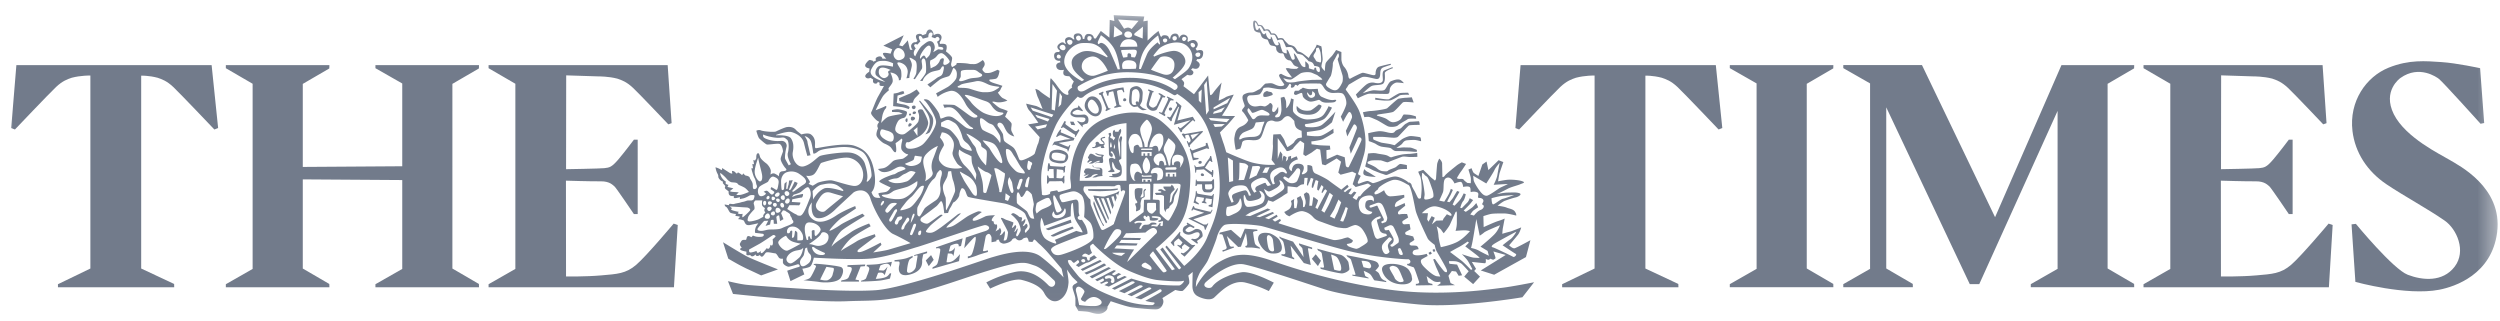 <svg width="140" height="18" viewBox="0 0 140 18" xmlns="http://www.w3.org/2000/svg" xmlns:xlink="http://www.w3.org/1999/xlink"><title>pr-thetimes</title><defs><path id="a" d="M0 .486h140.512v18.028H0z"/><path id="c" d="M.39.03H139.63v16.73H.39V.03z"/><path id="e" d="M0 .486h140.512v18.028H0z"/><path id="g" d="M139.631.03v16.73H.39V.03z"/></defs><g fill="none" fill-rule="evenodd" opacity=".6"><g transform="matrix(1 0 0 -1 .237 18.17)"><mask id="b" fill="#fff"><use xlink:href="#a"/></mask><g mask="url(#b)"><path d="M9.518 2.084h-6.51v.17l1.816.879v10.809H4.81s-.536.005-1.03-.126c-.236-.082-.507-.169-.876-.516-.37-.348-2.305-2.382-2.305-2.382L.39 11l.29 3.521h10.934l.364-3.52-.21-.083S9.835 12.952 9.465 13.3c-.37.347-.64.434-.877.516-.493.131-.919.118-.919.118V3.133l1.845-.865.005-.184zM93.755 2.084h-6.512v.17l1.817.879v10.809h-.014s-.537.005-1.03-.126c-.237-.082-.507-.169-.877-.516-.37-.348-2.305-2.382-2.305-2.382l-.208.082.289 3.521H95.849l.363-3.52-.207-.083S94.07 12.952 93.7 13.3c-.37.347-.64.434-.877.516-.494.131-.918.118-.918.118V3.133l1.844-.865.006-.184zM25.097 13.473l1.485.864.004.184h-5.799v-.17l1.502-.856V8.86l-5.57-.038v4.65l1.485.865.005.184H12.41v-.17l1.5-.872V3.11l-1.5-.856v-.17h5.8l-.006.183-1.485.865v4.993l5.57-.038V3.11l-1.502-.856v-.17h5.8l-.005.183-1.485.865z" fill="#14233D"/></g></g><g transform="matrix(1 0 0 -1 .237 17.608)"><mask id="d" fill="#fff"><use xlink:href="#c"/></mask><g mask="url(#d)"><path fill="#14233D" d="M98.133 2.552l-1.501-.857v-.17h5.799l-.004.184-1.486.865v10.34l1.486.865.004.183h-5.799v-.169l1.5-.856zM61.685 12.508l.098-.274.055.024s.006.175.048.187c.044.013.208.07.221.038.012-.032.135-.61.16-.685.024-.075.01-.112-.025-.125a.39.39 0 0 1-.086-.05l.012-.056s.147.018.202.037c.055.019.19.032.19.032l-.007.055s-.085 0-.11.075a9.804 9.804 0 0 0-.128.71c0 .038.043.075.098.081.055.007.159.045.19.013.03-.031.073-.137.073-.137l.05.018-.05.262s-.355-.043-.489-.08c-.135-.037-.502-.125-.502-.125zm-.361-.206s.08 0 .098-.031c.019-.031.281-.692.294-.73.012-.037-.05-.099-.05-.099l.031-.062.251.125-.006.043s-.08-.025-.11.025c-.031.05-.288.68-.312.741-.025.063.042.1.042.1l-.024.069-.244-.106.03-.075zm-.606-.162c-.123-.097-.342-.436-.11-.729.233-.293.484-.386.674-.268.189.118.268.499.048.822-.22.325-.502.262-.612.175zm.086-.143c-.092-.074-.208-.287-.03-.53.177-.243.36-.249.446-.187.086.062.123.225-.019.467-.14.244-.287.337-.397.25zm-.666-.343l-.007-.062s-.104-.02-.22-.062c-.116-.044-.208-.206-.202-.293.006-.088.153-.193.36-.2.208-.006.392.013.454-.043.06-.056.012-.212-.135-.23-.147-.02-.275.08-.275.08l-.018-.044.293-.323.006.124s.098.056.215.075c.116.019.134.262.079.368-.055.105-.16.155-.233.149-.073-.006-.458-.05-.599.038-.14.086.184.23.25.23.068 0 .27-.087.27-.087l.03.043-.244.293-.024-.056zm-.76-.822l-.208-.375.044-.024s.085.069.122.037c.037-.031.55-.368.593-.386.043-.019.043-.062.043-.062l-.024-.063.049-.018.214.373-.055.056s-.061-.074-.092-.093a.124.124 0 0 0-.122.006 15.95 15.95 0 0 0-.484.343c-.024.025-.049.075-.03.106.018.031.043.05.043.05l-.092.05zm.377-.22l.222-.014-.097.198h-.195l.07-.184zm6.082-5.98l-.517-.61.18-.201.025.016s-.017.15-.008.201c.008.05.246.218.246.218l.222-.226s-.05-.084-.099-.142c-.049-.059-.164.017-.164.017l-.033-.034.263-.217.016.034s-.033.074-.008.117c.025.041.14.133.14.133l.287-.192-.05-.076c-.049-.074-.22-.2-.28-.234-.056-.033-.122.025-.122.025l-.049-.05.213-.176.6.644-.042.017s-.106-.033-.18.017-.558.452-.608.502c-.049.05 0 .184 0 .184l-.032.033zm.41.51l-.033-.034.05-.084s-.197-.091-.222-.15c-.025-.058-.115-.242.074-.35.189-.11.37-.034.476.016.106.05.271.1.328.017.058-.084 0-.192-.065-.251a.308.308 0 0 0-.19-.084c-.049 0-.147.017-.147.017l-.058-.033.345-.251.042.05-.058.109s.312.2.32.275c.008.076-.016.252-.115.327-.098.075-.246.1-.345.033a.98.98 0 0 0-.311-.142c-.066-.008-.263.067-.157.167.107.1.206.176.296.125.09-.05.148-.066.148-.066l.032.075-.41.234zm.32.895l-.09-.201.057-.026s.033.1.09.068c.058-.034.575-.184.575-.184l-.845-.301-.05-.025s.838-.401.87-.435c.033-.034.059-.184.059-.184l.032-.025.164.368-.05.008s-.015-.067-.09-.067h-.115l-.59.293.985.326.098.2-.05.017s-.024-.117-.081-.117-.78.185-.83.193c-.049.008-.073.1-.073.1l-.058.034-.008-.042zm.148.668c0-.05-.115-.442-.115-.442l.287-.11.01.068s-.158.1-.174.133c-.016.034.057.243.057.243l.41-.067s-.023-.092-.032-.15c-.008-.059-.09-.059-.09-.059v-.067l.263-.042-.009.058s-.066.025-.066.067.033.168.033.168l.345-.05s-.016-.084-.016-.15c0-.068-.025-.151-.074-.16-.05-.008-.098-.025-.098-.025v-.067l.213-.05.082.744-.04-.008s-.05-.1-.1-.1c-.049 0-.714.108-.763.125-.05.017-.066.159-.066.159l-.04-.008s-.017-.16-.017-.21zm.525.577s.009-.167.009-.209c0-.041.04-.075.122-.075.083 0 .132-.008.198.017.065.025.09.083.082.134-.009.05-.017.142-.017.142l-.394-.009zm-.533-.091h.065s.008.1.066.1h.238s.008-.142.008-.218c0-.075.074-.217.149-.226.073-.008.205-.024.31-.008.108.017.214.193.214.276 0 .083-.008.452-.008.452h-.065s-.042-.1-.1-.11c-.056-.008-.68 0-.746 0-.066 0-.066.093-.066.093h-.04l-.025-.36zm.862 1.688l-.041-.017s-.008-.083-.05-.133a3.75 3.75 0 0 1-.23-.318c-.024-.05-.04-.092-.09-.108a2.83 2.83 0 0 0-.386-.05c-.057 0-.09.1-.09.1l-.04-.009s.04-.159.04-.209c0-.05.016-.192.016-.192l.041-.009s.017.084.017.118c0 .033.008.058.05.05a4.26 4.26 0 0 1 .377.025s.353-.276.402-.301c.05-.025.04-.134.04-.134l.059.009.024.191c.008.06-.008.193-.008.193h-.066v-.083c0-.026-.024-.034-.082 0-.057.033-.311.209-.311.209s.22.342.254.384c.033.041.115-.059.115-.059h.049l-.066.326-.024.017zm-.287.711s.033-.126-.026-.15c-.057-.026-.566-.201-.672-.243-.107-.042-.14.1-.14.1l-.057-.041s.082-.243.098-.318c.017-.076.082-.31.082-.31l.304.067.016.067s-.254 0-.27.034c-.017.033-.025.109-.033.158-.009.05.008.084.04.092.033.009.632.234.698.251.066.017.075-.024.075-.024l.082.007-.108.335-.09-.025zm-.846.46l.107-.243.37.343-.477-.1zm-.493.033l.173-.242.05.017s-.026.074-.034.116c-.008.042-.008.05.05.068.057.016.09.016.114.016.025 0 .05-.05.05-.05s.082-.192.09-.226c.008-.033-.008-.091-.008-.091s-.05-.06-.082-.076c-.033-.017-.074.1-.074.1l-.05-.024.124-.335.057.033s-.025.067 0 .1c.025.034.722.737.722.737l-.016.05-.97-.168c-.048-.008-.13.034-.13.034l-.066-.059zm-.303 1.84l-.04-.059s.056-.075.072-.1c.017-.025 0-.092-.024-.126-.025-.033-.304-.526-.336-.568-.033-.041-.067-.034-.1-.017-.032.017-.065.025-.065.025l-.024-.042.213-.226.05.042s-.01.042.016.11c.024.067.312.593.328.626.017.034.066.043.066.043l-.296-1.013.936.26s-.46-.385-.51-.418c-.048-.034-.081-.042-.106-.017-.024.025-.05.067-.05.067l-.048-.042.172-.276.074.058s-.025.06.017.092c.04.034.55.527.574.536.025.008.09-.076.09-.076l.05.034-.14.234-.861-.21.229.812-.287.25zm-.51.284l-.023-.05s.04-.034.065-.05c.024-.017 0-.067-.009-.109-.007-.042-.287-.594-.303-.652-.017-.059-.05-.05-.083-.042-.032.008-.09.034-.09.034l-.033-.05s.14-.068.19-.101c.048-.033.148-.084.148-.084l.033.068s-.026.066-.05.074c-.024.01.017.067.024.101.009.034.272.568.288.602.016.034.074.05.107.042a3.93 3.93 0 0 1 .073-.017l.025.059-.362.175zm-.754.284l-.304.117-.016-.075s.115-.042.09-.083c-.025-.042-.09-.352-.156-.594s.082-.351.197-.418c.116-.067.32-.026.361.05.041.075.288.594.304.644.017.05.131.008.131.008l.042.076s-.083.016-.149.075c-.066.058-.213.108-.213.108l-.024-.05s.065-.058.09-.067c.025-.008.032-.058.025-.1-.01-.042-.206-.443-.214-.468-.009-.025-.074-.083-.164-.126-.09-.041-.271.084-.271.176 0 .092.172.568.189.635.016.067.057.034.057.034l.025.058zM58.82 9.673c-.05-.034-.123-.201-.123-.201l.025-.017s.032.067.098.05c.066-.016.64-.226.69-.25.048-.026.04-.118.04-.118l.033-.016.123.35-.049.025s-.025-.1-.082-.1c-.058 0-.533.21-.533.21s.516.074.615.1c.098.025.222.033.222.033l.058.126s-.707.309-.748.318c-.04.008-.025.058-.008.108l.016.05-.057.017s-.107-.142-.14-.2c-.032-.06-.098-.21-.098-.21l.057-.008s.14.116.214.092c.073-.025.566-.217.566-.217s-.304-.009-.41-.042a7.024 7.024 0 0 0-.51-.1zm-.271-.67c-.036-.157-.09-.392.246-.484.337-.092.673-.11.772.217.098.326-.271.443-.435.477-.164.033-.534.008-.583-.21zm.132-.025c-.026-.08-.083-.259.139-.325.222-.068.476-.042.517-.042.041 0 .082.116.098.217.017.1-.016.108-.18.167-.164.059-.533.118-.574-.017zm4.358 3.562c-.005-.091-.058-.468-.041-.627.016-.159.205-.3.287-.293.082.009.19.025.19.025l.023-.032c.025-.034.181-.177.271-.177.09 0 .222.043.222.043s-.107.024-.197.066c-.09.042-.197.167-.197.167s.074.118.107.201c.032.084.032.176.05.46.015.284-.24.416-.354.41-.156-.009-.353-.092-.36-.243zm.123-.1c-.008-.109-.04-.26-.025-.535.017-.276.271-.151.271-.151s-.107.126.008.176c.061.027.099-.067.099-.067s.065.217.065.402c0 .184-.074.34-.196.35-.1.009-.214-.066-.222-.175zm-4.695-3.972s-.033-.192-.033-.25v-.193h.058s.008.117.049.117h.222l.016-.51h-.246c-.033 0-.074.143-.074.143l-.058.008-.008-.452h.066s.04.134.115.126c.074-.008.583.008.632.008.05 0 .107-.125.107-.125l.04-.009s.033.15.017.218a.787.787 0 0 0 .008.217l-.065-.008s-.025-.126-.107-.134c-.082-.008-.28.017-.28.017l.017.493s.23-.033.28-.033c.048 0 .098-.043.098-.084 0-.042-.008-.084-.008-.084l.082.034s.008.142.008.192c0 .05.032.15.032.15l-.065.01s-.008-.051-.066-.051-.632.033-.697.041c-.066.01-.058.143-.058.143l-.082.016zm8.652-.719c.138.017.049.159-.042.15-.098-.008-.098-.166.042-.15zm-.149.686c.123.008.123.177-.008.16-.123-.018-.114-.168.008-.16zm-1.731 3.119c-.057-.07.024-.209.13-.11.107.101-.057.201-.13.11zm-2.578.434c.004-.075.18-.067.173.034-.009.1-.181.134-.173-.034zm2.257-4.826c-.015-.091.044-.136.103-.182.06-.045-.03-.077-.103-.03-.075.045-.09.075-.194.06-.104-.015-.134-.06-.075-.091.06-.03.134 0 .15-.06.014-.062-.195-.047-.254-.047-.06 0-.134-.014-.074-.075.059-.06.03-.046.119-.046h.193s.164-.015.164-.09v-.653c0-.107.105-.228.105-.228s-.03.122.06.182c.089.061.118.016.133.106.015.092.179.153.224.289.044.137.03.288.104.41.075.121.149.257.149.333 0 .077-.045.015-.09-.06-.044-.077-.134-.183-.178-.274-.046-.09-.075-.287-.09-.349-.014-.06-.104-.106-.104-.106s.045.32.045.395c0 .076.03.137.119.228.09.09.149.121.105.181-.045.062-.045.107-.045.107l-.105.107-.06-.107h-.401zm-6.809-.35c0-.09-.03-.151.18-.136.207.015.282.092.282.092s-.015.106.045.12c.06.015.282.047.327.061.045.015.045-.09.104-.09.06 0 .567.151.656.181.09.03-.008.495-.005.617.025.928.375 2.649 1.88 3.286 1.505.638 2.669.331 3.22-.124.552-.455 1.654-1.457 1.624-3.126-.03-1.67-.358-2.534-1.028-3.187-.67-.652-.91-.835-.91-.835l.91-1.198.164.06-.82 1.108.135.107s.849-1.184.908-1.215c.06-.03.12.091.12.091l-.88 1.153.075.077.983-1.138s.954.743 1.297 1.623c.342.88 1.355 2.61.03 6.025-.507 1.302-1.728 1.988-1.728 1.988a.165.165 0 0 0-.15-.076c-.074 0-.986.707-2.383.726-1.043.013-2.293-.425-2.697-.802-.179-.167-.327 0-.327 0s-.913-.885-1.267-1.685c-.492-1.107-.656-1.88-.745-2.382-.09-.5 0-1.32 0-1.32zM80.054 3.49l.089.061-.06.121-.103-.06.074-.122zm-.224-.152l.12.077-.075.106-.119-.077.074-.106zm-5.512-.06l.149-.728.015-.046s.194-.061.313-.061c.12 0 .074.274.03.38-.045.106-.12.349-.254.425a1.107 1.107 0 0 1-.268.106l.015-.076zm-12.18 6.091c-.009-.058 0-.109.04-.075.042.033.025.176.017.243 0 0-.05-.109-.058-.168zm-.15.31s-.065-.125-.065-.225c0-.101.008-.11.074-.093.066.016-.008.226-.017.302l.009.017zm-.14.453c-.024-.041.01-.041.026-.108.016-.068-.033-.068-.033-.134 0-.068.024-.806.024-.89 0-.083.066-.167.14-.176.075-.008.082.067.067.134-.017.068-.1.076-.107.118-.009.042.024.067.073.05.05-.017.182-.286.182-.37 0-.083-.066-.032-.133 0-.065.035-.14.01-.205-.032-.066-.043.074-.512.074-.596 0-.084-.099-.067-.132-.117-.033-.051.182-.051.305-.034.124.016-.016.117-.057.218a.641.641 0 0 0-.017.327c.016.06.066-.075.132-.235.066-.16.205-.193.28-.218.074-.025 0-.092-.066-.134a.716.716 0 0 0-.314-.067c-.098 0-.015-.05-.024-.092-.008-.042-.165-.026-.19-.05-.024-.026.058-.026.223-.043.165-.016.288 0 .412.084.123.084.066.478.05.537-.017.059-.124.235-.132.302-.009.067.131.084.131.126v.864c0 .084.025.168.041.244.017.074-.008.142-.057.133-.05-.008-.05-.041-.09-.133-.042-.093.008-.16.024-.227s.024-.646.016-.764c-.008-.117-.065.26-.082.361-.017.1-.033.268-.033.36 0 .093.033.353.074.428.041.076.1.21.1.285 0 .076-.034.11-.034.11s-.033-.025-.074-.068c-.041-.042-.041-.092-.041-.092h-.19l-.033.11-.057-.042c-.034-.025-.034-.06-.041-.151-.008-.093.016-.076.016-.135 0-.059.074-.083.107-.1s-.033-.093-.066-.143c-.033-.05-.04.017-.074.059-.033.042-.09.016-.124.075-.033.06.026.06.041.1.017.043.009.093-.015.16 0 0-.091.009-.116-.034zm-.872-1.803s-.05.05-.033-.016c.016-.068.156-.135.313-.135.156 0 .132-.075.074-.075-.057 0-.148-.009-.255.017-.107.025-.14.008-.264.041-.123.034-.181.009-.222.009-.042 0-.05-.026-.082-.084-.033-.06-.075-.117.016-.185.09-.067-.008-.059-.05-.092-.04-.033 0-.042.067-.033.066.008.173.092.18.058.01-.033-.263-.176-.213-.185.05-.008.04-.033.222.01.181.041.165.1.214.133.05.034.165.084.264.06.099-.026-.025-.034-.082-.068-.059-.034-.231-.117-.157-.117.074 0 .19.008.23.033.042.026.19.042.272.05.083.009 0 .084.017.118.016.033.008.16.008.21 0 .05-.017.083-.074.117-.057.034-.206.017-.305.025s-.132.059-.115.093l-.025.016zm.156.654a.506.506 0 0 1 .28-.092c.075 0 .042-.067-.04-.067a.545.545 0 0 0-.289.075.54.54 0 0 1-.214.101c-.066.009-.099-.05-.132-.117s-.05-.059-.05-.092c0-.034.075-.093.059-.126-.017-.034-.116-.11-.083-.151.033-.042.074.016.107.041.033.026.074.051.132.026.057-.026-.132-.1-.148-.134-.017-.034 0 0 .107 0s.123.033.164.05c.042.016.107.058.182.084.073.025.173.042.14-.008-.034-.05-.272-.076-.255-.101.016-.025.082.017.164.025.083.009.198-.042.255 0 .058.042.008.243.008.285 0 .042.017.058.05.11.033.05-.05.05-.19.066-.14.017-.156.05-.23.068 0 0-.107.024-.017-.043zm-.28.671c-.6-.604-.626-2.172-.626-2.172h2.62v3.23c-1.03-.093-1.392-.453-1.993-1.058zm.758.294c-.05-.009-.214-.05-.214-.126 0-.075.082-.142.132-.184.05-.042.041-.084.041-.084s-.115-.034-.205 0c-.091.033-.034.084-.124.109-.091.025-.132-.067-.132-.067l.024-.084c.01-.025-.024-.042-.04-.092-.017-.05-.075-.043-.133-.05-.057-.01-.04-.034 0-.051.042-.016.091 0 .173.017a.43.43 0 0 1 .148.05c.05.026.124.017.149.025.025.009-.041-.067-.008-.084.033-.016.115-.008.164-.008.05 0 .017.05-.008.092-.024.043 0 .076.025.084.024.008.024.092-.008.16-.033.067-.075.042-.116.134-.041.092.107.067.173.1 0 0 .009.067-.041.059zm3.344-.562c-.067-.193.017-.319.082-.453.066-.134.173-.595.173-.595h.083s.024.184.024.268c0 .084.09.26.148.37.058.108.132.335.116.485-.017.152-.38.412-.38.412s-.18-.294-.246-.487zm.461-1.023h.082s-.041.214.21.214c.252 0 .12-.374.12-.374s.51.637-.033.73c-.544.093-.379-.57-.379-.57zm-.33 0s-.082.671-.354.654c-.271-.017-.403-.26-.354-.41.05-.152.182-.261.264-.261.082 0-.033.243.148.252.182.008.173-.252.173-.252l.123.017zm-.008-.135c-.074 0-.074-.125 0-.125h.494c.09 0 .116.142 0 .142-.115 0-.494-.017-.494-.017zm-1.391.881v-.226h.107v.134h.098v-.134h.132v.151h.115v-.16h.116V9.1l-.568.008zm.032.176c-.057 0-.082-.075-.016-.075h.552c.05 0 .066.075 0 .075h-.536zm-.518.798c-.126-.048-.264-.32-.231-.512.033-.194.066-.453.198-.529.131-.075.049.32.116.378.066.058.18.109.23.058a.37.37 0 0 0 .074-.117h.165s-.042.912-.552.722zm1.095-.714s.115.11.239.06c.123-.052.082-.32.131-.303.05.017.222.394.222.42 0 .025.141.612-.238.578-.378-.033-.519-.67-.527-.763l.173.008zm-.675 1.049c-.042-.201.14-.654.189-.755.05-.101.05-.286.05-.286h.164l.025.228c.008.075.206.511.223.763.016.251-.223.537-.28.537-.05 0-.33-.286-.371-.487zm1.424-2.475v-.218h.116v.151h.107v-.16h.173v.152h.09v-.151h.1v.235l-.586-.009zm-1.334-.511h.083v.109h.115v-.11h.123v.101h.132V7.44h.082v.16h-.526v-.143l-.01-.025zm-.659.738c-.027-.445.165-.654.206-.672.041-.016.132-.007.075.018-.058.025-.05.117-.05.192 0 .076.033.227.14.277.107.05.255-.134.288-.092.033.042-.04.26-.14.42-.099.159-.241.141-.362.117-.041-.009-.14.008-.157-.26zm1.227-.277c.05.009.166.059.264 0 .099-.058-.025-.386.033-.386.057 0 .206.05.247.084.041.034.123.235.05.453-.075.219-.363.193-.495.142-.132-.05-.181-.243-.165-.276 0 0 .017-.025.066-.017zm-.576-.109c0-.05-.008-.076.074-.076h.42c.082 0 .099.076 0 .076s-.4-.03-.428 0c-.03.03-.066.017-.066 0zm.247.117c.107 0 .23.176.222.42-.008.243-.156.461-.214.47-.058.008-.205-.285-.205-.462 0-.176.09-.428.197-.428zm.404-.645c.007-.051-.033-.822-.033-.822s.23-.017.296-.017c.066 0 .091-.042.091-.1v-.647c0-.042.395-.428.477-.42.083.008.387.621.478.84.09.217.214 1.056.214 1.14 0 .084-.115.093-.206.093h-1.293s-.033-.017-.024-.067zM63.8 6.91c-.008-.034 0-.193.008-.26.009-.068-.123-.102-.165-.102-.04 0 .017.084.033.135.017.05.05.075.05.134 0 .059.016.151.016.21s-.082.034-.148.042a.418.418 0 0 1-.24-.033c-.081-.043-.04-.387-.023-.496.017-.108.131-.218.123-.26-.009-.041-.066-.067-.106-.067-.042 0 0-.083.032-.184.032-.101-.009-.202 0-.244.008-.041.19.06.214.084a.507.507 0 0 1 .041.269c-.016.075.033.277.066.335.033.058.157.075.165.126.008.05-.008.227-.008.277 0 .05.128.108.057.15-.04.026-.107-.083-.115-.116zm.33.41l-1.046-.008c-.083 0-.099-.05-.099-.092 0-.042 0-1.896.008-1.93.008-.033.016-.16.057-.126.04.034.651.488.692.52.042.035.066.042.066.076 0 .034.017.52.017.587 0 .068-.008.076.073.076h.28v.83s-.008.068-.049.068zm-.133-1.132v-.293c0-.043.042-.11.083-.16a.317.317 0 0 1 .173-.092c.066-.017.23.184.247.21.016.025 0 .075 0 .134v.21c0 .041-.041.05-.1.05h-.328a.072.072 0 0 1-.075-.059zm-.123-.654c-.066-.017-.09-.059-.066-.126.025-.068.116-.118.116-.118s0-.033-.075-.05c-.074-.017-.37.016-.445-.017-.073-.033-.131-.066-.115-.1.017-.034.074-.034.1-.017.023.017.09.034.156.034s.148 0 .156-.042c.008-.042-.09-.143-.115-.21-.025-.068-.025-.11.033-.1.057.008.082.067.082.091 0 .026.082.118.132.134.049.017.173 0 .255.026.082.025.099.092.165.1a.518.518 0 0 0 .197-.008c.075-.017.115-.084.05-.092-.066-.009-.23 0-.247-.042l-.025-.067s.033.016.115.016.23-.058.248 0c.016.059.049.06.073.101.025.042.017.059.042.059.024 0 .099-.008.099-.008s-.066-.026-.066-.1c0-.077.14-.06.14 0 0 .058.007.158.016.192.009.033-.033.034-.074.025-.041-.008-.115-.042-.157-.033-.04.008-.057.074 0 .083.058.009.124.025.107.126-.016.1-.337.118-.444.11-.107-.01-.074-.076-.008-.085.066-.008.246-.025.296-.042.05-.017-.024-.075-.074-.1a.831.831 0 0 0-.354-.009c-.066.025-.008.185-.083.235-.074.05-.074.034-.082 0-.008-.033-.074-.059-.082-.025-.009.034-.066.059-.066.059zm-3.418 1.569c-.025-.051-.04-.16.042-.277.081-.118.247-.353.296-.361.05-.008.033-.235.05-.302.016-.067.453-1.133.51-1.242.058-.108.074-.251.239-.167.164.084.552.276.552.327 0 .05.082.21.082.252 0 .042.535 1.417.543 1.526.009.11-.148.118-.197.042-.05-.075-.042.143-.058.193-.016.05.025.143-.09.16-.116.016-.247-.076-.247-.076s-1.664.008-1.697-.016c-.033-.026-.025-.06-.025-.06zm.535-.906c.01-.05.182-.554.288-.756l.264-.495.05.043-.107.159c-.058.084-.462 1.2-.462 1.2s-.04-.1-.033-.151zm1.335.645c-.05-.05-.577-.2-.684-.234-.107-.034-.544.05-.618.05-.074 0 0-.084 0-.084s0-.034.025-.11c.025-.075.651-1.366.651-1.366l.066.067-.602 1.35.124.009.544-1.241.024.117-.436 1.107.156-.008.371-.906.04.133-.27.79.131.016.215-.629.073.21-.14.478.132.034.083-.31.09.209-.05.202.1.007s.024-.125.032-.05c.008.076.066.21.066.21s-.074 0-.123-.05zm-1.64.176l.034-.092s.494-.025.626-.025.659.025.799.042.222.05.222.05l-.008.059-.379-.034c-.107-.008-1.293 0-1.293 0zm-2.083-2.6c.033-.034.115-.076.19-.05.074.025 1.103.452 1.103.452l-.074.101s-.502-.175-.65-.234c-.149-.06-.569-.269-.569-.269zm-.28.378s.099-.076.165-.076 1.277.42 1.277.42l-.041.167s-.931-.335-1.08-.394c-.148-.059-.32-.117-.32-.117zm-.082-.495c.149-.185.61-.352.659-.328.05.025-.066.202-.066.202l1.202.503s.305-.092.338-.084c.032.009-.025.1-.074.202-.05.1-.313.453-.362.638-.05.184-.083.746-.091.78-.008.033-.057.041-.09-.06-.033-.1-.033-.654-.033-.654l-1.483-.537s-.016.05-.041.143c-.025.092-.105.341-.123.285-.14-.41.016-.906.164-1.09zm.832 1.292c-.305-.135-.272.184-.297.175-.024-.008-.099-.1-.09-.2.008-.1.133-.258.486-.143.362.117.288.511.222.511-.042 0-.016-.21-.32-.343zm.05 1.09c-.032-.028-.025-.1-.017-.16.008-.058.074-.134.09-.192.017-.059.107-.05.19-.034.082.017.56.135.626.135.066 0 .14-.06.148-.228.008-.167.008-.36.008-.452 0-.092.049-.226.049-.226s-.148-.05-.09-.16c.058-.11.222-.067.222-.067s.174-.252.214-.353c.042-.1.14-.402.083-.436-.058-.033-.338-.092-.42-.117-.083-.025-1.22-.461-1.375-.545-.157-.084-.273-.176-.215-.285.058-.11.173-.328.585-.21.412.117 1.746.612 1.77.956.025.344-.073.713-.18.839-.108.126-.338.268-.338.32 0 .05.123.997-.173 1.24-.297.244-.461.193-.66.143-.197-.05-.46-.118-.518-.168zm-1.302-.453c-.029-.074-.082-.327-.058-.436.025-.11.058-.142.058-.142s.165.175.346.251c.181.075.494.193.478.31-.017.118-.074.202-.108.269-.033.067-.131.05-.222.017-.09-.034-.477-.227-.494-.269zm.955.437c-.074-.046-.008-.353.025-.53.033-.176.074-.293.123-.393.05-.101.314.05.289.134a5.671 5.671 0 0 1-.247.511c-.066.127-.148.303-.19.278zm5.378-3.389c.04-.051.683-.89.75-.915.066-.025.214.042.188.093-.024.05-.757 1.081-.757 1.081s-.222-.209-.181-.259zm-1.26-.336s1.482 1.46 1.614 1.586c.132.126-.033.352-.206.31-.173-.042-.395-.252-.395-.252l-1.087-.042-.174-.251 1.014-.017-.066-.11-1.038.01-.123-.169 1.037-.033-.066-.117-1.103.008-.132-.168 1.104-.059c-.38-.578-.38-.696-.38-.696zm-.634-.503l-.115.042s-.388-.194-.503-.26c-.115-.067-.551-.269-.551-.269l.115-.092s.209.095.28.143c.074.05.131-.084.074-.126-.058-.042-.214-.11-.214-.11l.099-.05s.156.076.238.11c.082.033.165-.018.124-.06-.042-.041-.198-.125-.198-.125l.247-.084 1.014.537-.133.059s-.28-.126-.346-.16c-.065-.033-.106.076-.057.126.05.05.222.126.222.126l-.148.075s-.14-.075-.206-.117c-.066-.042-.217.038-.131.092.065.042.189.143.189.143zm-.412.21s-.428-.202-.543-.27c-.116-.066-.52-.25-.52-.25l.133-.11 1.054.562-.124.068zm-.881-.118a13.59 13.59 0 0 0-.478-.202l.123-.092.429.185c.156.067.675.335.675.335l-.123.101s-.502-.268-.626-.327zm-.009.327c-.065-.034-.675-.327-.675-.327l.108-.092 1.07.528-.098.084s-.339-.16-.405-.193zm-.856-.654c.535-.671 1.87-1.175 2.602-1.426.733-.252 1.533-.277 1.606-.252.075.025.19.143.025.15-.165.009-.437.085-.437.085s.8.436.882.504c.082.066.008.201-.132.108-.14-.092-.988-.528-.988-.528l-.33.084s.774.428.874.486c.098.059-.05.126-.157.076s-.914-.47-.914-.47l-.231.093s.675.335.807.41c.132.075-.074.143-.172.084-.1-.058-.807-.42-.807-.42l-.314.118s.807.394.873.462c.066.067-.107.109-.181.067-.074-.043-.922-.453-.922-.453l-.157.075 1.087.554s.593-.193 1.071-.285c.477-.093 1.499-.118 1.623-.101.122.017.37.31.188.252-.18-.06-1.094.008-1.433.05-.337.042-.831.185-1.638.537-.807.352-1.878 1.4-1.92 1.46-.04.058-.057.033-.164-.051-.107-.084.075-.428.075-.428l-.182-.125s-.115.066-.18.084c-.067.016-.199-.076-.19-.135.008-.059.213-.017.247-.067.033-.05.025-.193.115-.184.091.008.058.15.058.15l.247.152.156-.143s-.28-.151-.321-.184a.556.556 0 0 0-.23-.093c-.059 0-.47-.244-.47-.244l-.156.1s.131.102.173.144c.04.042-.042.176-.083.135-.04-.042-.197-.152-.197-.152s-.083.042-.124.11c-.042.067-.24.078-.214-.009.05-.168 0-.11.535-.78zm3.813.696c-.082.008-.263-.1-.214-.192.05-.093.272-.135.412-.194.14-.058.164.034.115.135-.05.1-.313.251-.313.251zm-1.87.554c.05-.068.24-.118.346-.143.108-.025.173-.033.173-.033l.215.167s-.223.009-.346.009h-.387zm-.065.981c-.173-.268-.37-.696-.387-.73-.017-.033.016-.067.098-.025.083.042.725.63.816.798.09.167.04.267-.107.292-.19.034-.247-.066-.42-.335zm-1.639-1.485c.099-.092.284.01.157.126-.083.075-.256-.034-.157-.126zm1.31-.93c.044-.091.19.066.304-.018.116-.083-.041-.142.033-.21.075-.066.107-.033.157.01.049.041.033.242-.05.31a.367.367 0 0 1-.362.05c-.124-.059-.107-.092-.082-.143zm-1.162-.764c.025.084-.132.235-.263.285-.132.05-.264-.059-.198-.285.066-.227.165-.73.165-.73s.436-.067.856-.059c.42.009.569.252.181.453-.387.202-.7-.218-.7-.218s-.106.034-.164.067c-.058.033-.074.11-.074.11s.172.293.197.377zM53.485 6.69c-.01-.147-.238-.389-.3-.4-.061-.01-.124-.21-.196-.305-.072-.094-.134-.305-.134-.305l-.217-.01s-.01.147-.042.347c-.03.2-.082.305-.123.326-.042.021-.155-.189-.269-.284a26.92 26.92 0 0 0-.794-.6c-.135-.095-.125-.21-.032-.273.093-.063.238-.126.341-.095.104.032.63.453.712.484.083.032.135-.021.104-.042-.031-.021-.6-.473-.692-.578-.093-.105-.217-.242-.227-.306-.01-.062.196-.104.35-.062.156.042.341.188.455.262.114.074.867.663.94.726.072.063.269.137.176.042-.093-.094-.424-.4-.527-.484-.103-.084-.331-.304-.207-.273.124.031.217.031.403.136.186.106.527.358.702.474.176.116.579.294.65.305a.434.434 0 0 0 .187-.042l-.424-.305c-.103-.074-.144-.21.031-.179.176.032.455.179.589.242.134.063.548.063.548.063s-.114-.074-.177-.22c-.061-.148.125-.095.104-.169-.02-.074.062-.147.124-.127.062.022.062-.052.062-.136 0-.084-.093-.253-.093-.253l.072.043c.073.041.144.073.155.137.01.063.093-.064.093-.169 0-.105-.093-.231-.093-.231l.073.02c.072.022.154.158.175.19.02.031.072.041.051-.137-.02-.178-.072-.357-.072-.357s.114-.032.166.052c.051.084.082.336.082.4 0 .063-.289.568-.32.642-.03.073-.124.168-.041.168.082 0 .196-.095.31-.126.113-.032.35-.127.35-.127s0-.073-.02-.126c-.021-.052-.093-.2-.041-.179.051.021.103.074.134.127.031.052.103.01.083-.095a1 1 0 0 0-.114-.253s.072 0 .103.064c.031.062.114.168.104.094a1.718 1.718 0 0 0-.083-.294c-.02-.042 0-.137.052-.116.051.021.113.157.175.273.062.116-.072.442-.134.548-.062.105-.28.336-.351.368-.072.031.041.136.134.094.093-.042.237-.136.268-.179.031-.041.156-.02.176-.073.02-.053-.062-.221-.01-.2.051.02.082.042.155.116.073.074.041-.126 0-.19-.041-.063-.125-.2-.093-.189.03.01.103.032.144.105.041.074.125-.02.114-.105-.01-.084-.073-.127-.124-.2-.052-.074-.02-.242.062-.126.082.115.124.095.176.242.051.147-.156.537-.238.747-.082.21-.847.536-1.147.6-.3.062-1.93.315-2.054.378-.124.063-.123.484-.351.484-.032 0-.135-.232-.145-.379zm3.222-.431c0-.095.537-.42.589-.526.051-.106.114-.253.175-.315.062-.064.227-.074.207-.032-.021.042-.073.326-.073.431 0 .106.052.305.052.357 0 .053-.114.548-.114.548s-.072.095-.144.147c-.073.053-.073.074-.135.063-.061-.01-.061-.074-.134-.19-.072-.115-.154-.241-.217-.115-.062.126-.103.222-.144.21-.103-.03-.062-.483-.062-.578zm-4.492 1.599c-.032-.095-.083-.221-.176-.284-.093-.064-.29-.348-.32-.442a22.09 22.09 0 0 0-.558-1.094c-.052-.084-.03-.316-.03-.41 0-.095.092-.169.144-.126.051.041.217.357.268.43.052.075.341.264.62.453.279.19.29.6.258.768-.031.168 0 .41.052.568.052.158.062.347-.073.368 0 0-.154-.137-.185-.231zm-1.756-2.609c-.052-.095-.196-.273-.217-.421-.02-.148.155-.063.165.032.01.095.165.284.228.347.062.062.061.174-.01.21-.063.031-.115-.073-.166-.168zm-.455.168c-.027-.07-.133-.2-.133-.284 0-.084.092-.137.154-.073.062.063.031.179.155.23.124.054.134.201.052.201-.083 0-.207-.021-.228-.074zm-.186.358c-.04-.084-.236-.39-.257-.463-.02-.073.04-.168.123-.084.083.084.258.473.29.516.03.042.051.104-.02.157 0 0-.094-.042-.136-.126zm1.064-.83c-.02-.075-.113-.275-.123-.327-.011-.053-.073-.137 0-.168.072-.032.093.02.123.083.031.064.114.264.135.327.02.063.082.178.02.21-.082.042-.134-.052-.155-.126zm.31-.348c-.01-.063-.041-.137.041-.158.083-.021.114.094.114.158 0 .063.02.105-.062.095 0 0-.083-.032-.093-.095zm-.237 1.042c-.116.047-.196-.527-.196-.527s.3.484.196.527zm-1.312.567c-.113-.063-.176-.179-.269-.305-.092-.126.031-.231.104-.2.072.032.268.284.34.347.073.064.176.116.156.19 0 0-.217.031-.33-.032zm1.715.979c-.088-.044-.135-.106-.217-.2-.083-.095-.238-.316-.341-.4a2.143 2.143 0 0 1-.341-.347c-.083-.116-.351-.42-.258-.41.093.01.29.052.485.137.196.083.434.441.568.62.135.18.248.494.248.61 0 0-.062.031-.144-.01zm1.507.82s-.02-.095-.041-.221c-.02-.126-.093-.21-.217-.463-.124-.252.062-.652.103-.757.041-.105 0-.747.041-.726.042.021.476.937.496 1.062.02.127-.062.485-.114.61-.051.127-.103.516-.103.516l-.124-.01-.04-.01zm3.419-.316c-.041-.083-.114-.22-.062-.42.05-.2.134-.431.196-.463.061-.031.124.062.093.179-.032.115-.052.315-.072.4-.021.084-.155.304-.155.304zm-2.768.316c-.01-.053.154-.347.217-.473.062-.127.32-.494.423-.663.103-.168.207-.252.279-.221.072.032.03.494-.03.6-.063.105-.146.336-.466.515-.32.18-.423.242-.423.242zm1.931.179c-.01-.042.02-.126.072-.347.052-.221.206-.842.206-.894v-.085s.114-.041.125.011c.01.053.247 1.01.176 1.041-.073.032-.29.19-.393.243-.104.052-.186.031-.186.031zm.63-1.4l-.031-.367.165-.063.114.252-.248.179zM54.59 8.068c.052-.074.114-.305.175-.557.062-.253.052-.6.062-.653.01-.052.145-.094.176-.01s.279.905.279.936c0 .031-.134.158-.28.19-.144.031-.484.315-.484.315s.02-.147.072-.22zm2.261-.536c-.02-.063-.103-.326-.134-.41-.03-.085.072-.19.134-.085.062.105.093.253.135.358.041.105.062.179 0 .2 0 0-.114 0-.135-.063zm-4.347 2.661l-.104-.284s.29-.336.207-.473c-.082-.137-.392-.62-.217-.873.176-.253.361-.337.682-.379.32-.042.506.01.558.031.051.021-.197.116-.29.274-.093.158-.279.421-.227.61.051.19.111.423.03.61-.216.505-.64.484-.64.484zm4.73-2.693c-.01-.084-.083-.252-.062-.326.02-.074.145-.053.145-.053s.02.074.06.306c.043.231.063.252-.01.284 0 0-.123-.127-.134-.21zm.051.768c0-.084.032-.179.114-.179.083 0 .114.242.114.242s.05.042.05.116c0 .074-.092.094-.092.094s-.051.053-.134.064c0 0-.052-.253-.052-.337zm-1.146 1c-.092.007-.03-.421.052-.642.082-.221.258-.4.35-.495.094-.095.166-.168.32-.2.155-.03.27-.052.29-.02.02.03-.062.168-.165.273-.103.105-.31.515-.423.673-.114.158-.176.39-.424.41zm-2.665-.033c-.01-.094-.04-.199-.02-.294.02-.094.134-.41.33-.6.197-.188.351-.368.465-.546.114-.18.155-.305.155-.231 0 .073.051.24.021.325-.031.085-.217.473-.238.632-.02.157-.02.326-.02.326s-.104.073-.29.147a2.035 2.035 0 0 0-.403.241zm-1.011 1.505v-.21s.392-.116.505-.2c.114-.084.455-.474.506-.653.052-.178.063-.263.228-.357.165-.095.361-.147.454-.158.093-.01-.082.274-.185.379-.104.105-.26.158-.32.41-.063.253-.238.663-.435.778-.196.116-.31.18-.423.159-.114-.022-.33-.148-.33-.148zm-2.84 2.809c.02-.042.175-.38.123-.537-.051-.157-.237-.325-.227-.368l.021-.094s-.227-.179-.33-.327c-.104-.147-.413-.788-.413-.788s.423.157.526.22c.103.064.093-.073.02-.147-.072-.073-.133-.252-.154-.326-.02-.074-.083-.463-.083-.463s.238.294.424.358c.185.063.712.147.764.147.051 0-.155.105-.217.105s-.362.01-.362.01v.106s.217.052.341.042c.124-.01.485-.084.496-.158.01-.073-.042-.294-.186-.326-.145-.031-.247-.084-.31-.179-.062-.095-.206-.389-.144-.536.062-.148.35-.295.547-.158.196.137.692.537.734.684.04.147.072.326-.011.504-.083.18.207.2.258.127.052-.074.32-.568.3-.747-.021-.179-.134-.526-.568-.768-.434-.242-.486-.315-.59-.284-.102.031-.175-.274 0-.347.177-.074.651.031.879.242.227.21.733.915.722 1.241-.01.326-.505 1.094-.64 1.189-.133.094.093.105.228.02.134-.083.557-.63.599-.798.04-.168.072-.232.072-.232l.134.042c.072.022.31.169.568.01.258-.157.62-.515.774-.578.156-.064.331-.074.341-.032.01.043-.113.095-.165.127-.052.031-.361.358-.516.568-.155.21-.372.463-.578.494-.207.032-.341-.031-.341-.031l-.083.189s.475 0 .61-.02c.134-.022.712-.485.888-.6.175-.117.268-.127.371-.095.104.031.031.126-.01.137-.041.01-.424.283-.599.62s-.475.82-.898.715c-.424-.105-.662-.326-.662-.326l-.093.2s.538.285.672.368c.134.084.444.358.475.526.03.169.02.264-.01.348-.032.084-.145.23-.187.147-.04-.085-.123-.38-.247-.432-.124-.052-.34-.083-.507-.2a9.68 9.68 0 0 1-.516-.42l-.165.157s.372.243.517.358c.144.116.289.084.351.305.062.222.082.369 0 .358-.083-.01-.093-.136-.176-.19-.083-.052-.372-.073-.527-.157a1.022 1.022 0 0 1-.33-.274c-.072-.094-.103-.2-.103-.2h-.145s.31.369.33.484c.02.116.02.61-.061.726-.083.116-.155.01-.176-.063-.02-.074.073-.378 0-.484-.072-.105-.382-.568-.382-.568l-.083.032s.156.21.166.347c.01.136.072.568-.073.673-.144.105-.31.19-.31.137 0-.053.166-.263.124-.463a2.235 2.235 0 0 0-.093-.358 1.516 1.516 0 0 1-.04-.295l-.166-.02s.093.284.072.42a.514.514 0 0 1-.237.38c-.155.094-.33.125-.341.052-.01-.074.186-.315.206-.41.02-.095.031-.327.011-.39-.021-.062-.031-.147-.031-.147l-.104-.02s.031.105-.093.262c-.123.158-.382.179-.382.179zm1.518-3.061l-.217-.18.217-.315v.495zm.485-1.515c-.31-.337-.083-.758-.03-1.063.05-.304-.032-.452-.032-.452s.3.158.392.315c.094.158 0 .21-.02.411-.02.2.02.4.093.568.072.168.217.6.258.684 0 0-.351-.127-.661-.463zM49.21 6.605c.153-.09.821-.221 1.146-.105.382.137.733.6.764.747.03.147.01.22.01.22s-.361-.252-.578-.326c-.216-.073-.671-.168-.774-.242-.104-.073-.217-.157-.34-.178-.125-.021-.425 0-.228-.116zm-.114-.505c.051-.031.24.21.154.253-.082.042-.206-.221-.154-.253zm.857 1.252c.266 0 .361.032.578.094.217.064.506.516.506.516s-.041.031-.196.063-.248-.094-.423-.158c-.176-.063-.3-.252-.496-.252a1 1 0 0 1-.395-.111l-.029-.015s.207-.137.455-.137zm1.053 1.536c-.061-.074-.03-.2-.114-.253-.082-.053-.392-.168-.433-.19-.041-.02.051-.084.238-.125.185-.043.608.073.65.294l.042.22-.383.054zm.269 3.092l-.041-.042s.164-.22.247-.357c.083-.138.362-.442.352-.8-.01-.358-.176-.61-.238-.673-.062-.063.196.042.238.104.04.064.33.61.103.937-.227.327-.661.831-.661.831zm-.92-.221c-.206.032-.37.084-.37.084l.04.41s.114.042.186.053c.073.01.196.074.196.074l-.051.126s-.114-.01-.228-.063c-.113-.053-.32-.074-.32-.074l-.03-.705s.31-.031.474-.052c.166-.021.403-.116.403-.116l.052.116s-.145.116-.351.147zm.393-.504c-.083.01-.113-.116-.03-.116.082 0 .092.084.01.105 0 0 .103 0 .02.01zm-.238-.474c.083-.074.102.2.042.2-.072 0-.124-.126-.042-.2zm.176-.084c-.071-.044-.103-.263.062-.148.165.116-.01.18-.062.148zm.103.347c-.064-.132.031-.263.176-.137.144.127-.134.22-.176.137zm.083.242c-.017-.104.155-.084.186 0s-.165.126-.186 0zm.062.21c.114 0 .156.208.01.2-.185-.01-.124-.2-.01-.2zm-.826.61l.02-.157s.228-.064.372-.095c.145-.032.392.01.392.01s.011.158.156.294c.145.137.217.232.217.232l-.166.21s-.33-.22-.423-.252c-.093-.031-.568-.242-.568-.242zm-1.002-1.767c-.035-.053-.165-.274.135-.484.3-.21.474-.22.537-.105.061.116.05.337-.073.42a.79.79 0 0 1-.29.127c-.082.021-.268.105-.309.042zm4.772-.221s.196-.295.31-.484c.113-.19.206-.22.237-.389.03-.168.196-.484.3-.621.102-.136.257-.284.257-.284s.073.684.031.81c-.041.126-.248.18-.289.263-.041.085.031.137-.134.284-.165.148-.672.453-.712.421zm.919-.368c.051-.126.34-.369.402-.484.062-.116.3-.494.475-.673.176-.179.279-.179.176.158-.104.336-.258.683-.445.81-.185.126-.608.189-.608.189zm-.125 1.23c-.072-.036-.02-.547.135-.652.155-.105.465-.21.588-.294a1.35 1.35 0 0 0 .34-.39c.074-.126.074.232.022.37-.051.136-.279.451-.33.525-.052.073-.083.095-.238.147-.155.053-.413.348-.517.295zm-.877 1.295c-.012-.04.196-.19.35-.4.156-.21.517-.505.724-.6.206-.094.55-.2.815-.157.197.031.383.168.187.189-.197.021-.3.053-.466.231-.164.179-.164.316-.464.41-.3.095-1.116.432-1.146.327zm-.403.462c.014-.083.392-.01.692-.104.3-.095.568-.19.774-.19.207 0 .414-.01.63.115.218.127.27.18.218.19-.052.01-.404.042-.59.126-.185.085-.454.242-.712.18-.258-.064-.743-.117-.857-.2-.114-.085-.166-.053-.155-.117zm.186.874c-.028-.093 0-.242-.021-.316-.02-.073-.165-.21-.02-.232.144-.02.413.127.598.159.186.031.352.02.506.073.156.053.166.137.021.21-.144.074-.196.19-.403.19-.206 0-.65.02-.681-.084zm-1.095 1.02c-.146 0-.217-.116-.3-.21-.082-.095-.278-.18-.31-.19-.03-.01-.03-.178-.03-.178s.041-.232.03-.264c-.01-.03.145.064.228.095.082.032.248.19.289.326.041.137.217.18.227.084.01-.094-.082-.284.02-.315.104-.032.3.105.31.179.011.073-.31.473-.464.473zm-1.115 0c-.145-.253-.062-.316-.062-.316s.104.168.186.18c.083.01.134-.169.134-.169s.124.095.186.19c.062.094.157.479-.01.536-.093.032-.29-.169-.434-.421zm-1.725-.947c-.082.042-.6.295-.66-.01-.063-.305.195-.474.34-.432.144.042.247.169.186.285-.062.115.134.157.134.157zm.135.38c-.104.041-.31.146-.548.136-.237-.01-.413.031-.671-.463-.259-.495.785-.715.785-.715s-.424.262-.517.368c-.093.105-.03.441.186.526.217.084.754-.042.754-.042s0 .032.01.19zm1.187 1.03c-.046-.06.083-.2.083-.2s-.103-.095-.114-.242c-.01-.147.083-.2.083-.2s.206.463.402.61c.197.148.33.285.496.231.165-.052.217-.304.186-.41a1.182 1.182 0 0 0-.083-.2l.269.158c.052.032.3-.084.3.042 0 .127-.259.085-.27.117-.01.03 0 .073-.02.125-.02.053-.062.147-.062.147s.217.096.114.222-.217-.032-.217-.032l-.206.074s.154.242-.021.252c-.175.011-.155-.263-.155-.263l-.31-.084s-.082.2-.186.147c-.103-.052.052-.295.052-.295l-.176-.189s-.093.085-.165-.01zm-.991-.2c-.14-.082-.238-.326-.124-.505.113-.179.269-.189.454-.084.186.105.124.305.072.41-.051.106-.257.263-.402.179zM44.67 3.664s-.028-.038-.265-.077c-.237-.039-.455-.155-.57-.377-.113-.222.115-.386.238-.347.124.039.304.193.446.318.142.126.218.464.227.551l-.076-.068zm-.55.425a.698.698 0 0 0-.33.309c-.01.04-.371-.174-.437-.328-.066-.154.332-.57.521-.492.19.077.74.386.74.386s-.304.047-.493.125zm.73-.396s-.028-.164-.066-.338c-.038-.174-.275-.26-.208-.52.066-.262.312-.097.464.028.152.125.209.405.067.531-.143.126-.143.357-.143.357l-.114-.058zm.455.203c.162-.049.304-.106.579.01.275.116.313.424.255.55-.056.126-.331.232-.397.058-.067-.173-.683-.58-.683-.58s.085.01.246-.038zm-.284.28v.135c0 .049.066.116.095.03.028-.088.057-.126.057-.126h.047s.01.357 0 .434c-.01.077.16.097.16.039v-.165c0-.057.02-.182.106-.105.085.076.189.183.227.299.038.116-.189.435-.635.435-.438 0-.17-.889-.133-.986l.076.01zm.218-.435c0-.075.104-.356.417-.405.313-.048.36.087.256.125-.104.04-.445.203-.512.261-.066.058-.16.087-.16.02zm-1.232.88c0 .067.123.106.123.028 0-.077-.02-.357-.02-.357s.067-.01.105.038c.038.049.057.261.067.329.009.068.132-.048.132-.097v-.415s.256-.01.294.02c.038.028.038.174.01.28-.029.105-.209.453-.54.473-.332.019-.37-.251-.332-.348.024-.063.16-.02.16.049zm-2.294-.986c0-.067-.028-.184.114-.164.142.02.303.087.303.087s.01-.126.086-.106c.075.019.16.106.16.106s-.047-.135.038-.126c.086.01.285.28.285.28s.094-.086.152.01c.056.097.056.184.056.184s.086-.106.123 0c.039.105 0 .299 0 .299s.133.115.162.155c.028.038-.085.115-.152.076-.067-.038-.606-.405-.73-.472l-.597-.329zm1.896 2.192l-.105-.155.133-.337-.19-.107-.047.3c-.01.057-.17-.029-.161-.087.01-.058.048-.367.048-.367h-.19s-.01.135-.01.193c0 .058-.151.029-.16-.01a4.985 4.985 0 0 1-.038-.221l-.256-.078.151.29-.227-.01s-.351-.376-.37-.444c-.02-.067.047-.116.208-.116.162 0 .304.078.512.078.21 0 .417.01.531.038.114.029.123.049.266.106.142.058.455.164.483.252.028.086-.066.163-.066.163s-.019.117-.076.175c-.057.057.01.086-.085.163-.095.078-.18.106-.2.135-.018.03-.151.039-.151.039zm.682.821c.03.02.323.077.407.097.086.019 0-.213-.046-.203-.048.009-.522-.097-.522-.097l-.028-.145s.407-.029.464-.029c.057 0-.038-.174-.066-.164-.029.01-.53.01-.53.01l-.124-.213s.379-.26.474-.29c.094-.029.047-.086.246-.086.2 0 .436.714.55.975.113.26.01.531-.076.608-.085.077-.342-.184-.426-.25-.086-.069-.408-.156-.408-.156l-.095-.125s.152.048.18.068zm-1.536-.657c-.087-.089.048-.299.181-.145.133.155-.086.242-.18.145zm-.028-.637c.246-.02.151.33.019.3-.123-.03-.265-.28-.019-.3zm.35.415c-.17-.029-.198-.203-.037-.222.16-.02.152.241.038.222zm.115.058c-.01-.239.303-.116.284.01-.018.125-.275.232-.284-.01zm-.038.203c.123-.02.17.224-.01.212-.142-.01-.114-.193.01-.212zm.35.203c-.103-.06-.009-.29.114-.242.124.049.02.319-.114.242zm-.72.067c-.064-.132.076-.231.18-.106.105.125-.142.184-.18.106zm-2.019-.357s-.066-.01-.057-.067c.01-.059.446-.136.446-.136s-.133-.057-.038-.096.237-.01.237-.01-.048-.202 0-.193c.047.01.341.29.407.376.067.087-.094.174-.19.174-.094 0-.89.058-.937.058l.132-.106zm1.308.444c-.056-.039-.123-.125-.095-.212.029-.087.067-.261.01-.31-.057-.048-.313-.328-.331-.424-.02-.097-.077-.213.056-.232.132-.019.474.087.55.126.075.038.246.135.246.135s-.019.077.019.125l.095.126s-.066.058-.057.125c.01.068.038.107.038.107s-.162.087-.17.193a.999.999 0 0 0 .018.241h-.379zm.512-.28c.104.01.124.26 0 .251-.133-.01-.104-.26 0-.25zm.645.338c-.042-.095.123-.222.189-.097.067.126-.151.184-.19.097zm-.247.116c-.034-.105.02-.232.152-.126.133.107-.124.213-.152.126zm-.228.067c-.125-.08-.066-.232.048-.163.114.067.029.212-.048.163zm.73-.057c-.018-.165.228-.232.228-.05 0 .262-.219.126-.227.05zm.21.753l.122.115-.028-.414.076.01s.028.163.047.202c.02.039.038.26.038.26l.209.02s-.171-.416-.2-.492c-.028-.078.038-.078.086-.02.047.058.218.434.218.434l.17-.077s-.019-.038-.056-.125c-.038-.087-.256-.329-.256-.329s.028-.057.085-.028c.057.028.342.26.55.386.208.125.151.222.094.318-.056.097-.284.261-.398.329a.782.782 0 0 1-.606.057c-.275-.076-.342-.376-.342-.492 0-.116.01-.493.048-.511.038-.02.114.038.114.038l.028.319zm-.484-.339c.085-.058.114.126.151.358.038.232-.104.309-.265.367-.161.058-.284-.202-.313-.26-.029-.059-.284-.146-.455-.271-.17-.125-.151-.434-.028-.53.123-.098.37.076.35.125-.018.047-.123.086-.123.086s.114.097.2.058c.085-.039.17-.184.245-.203.077-.019.18.116.143.155-.038.038-.2.144-.2.144s.01.078.048.116c0 0 .161-.086.247-.145zm0-.386c.151-.057.289.164.16.223-.103.048-.312-.164-.16-.223zm.587-.386c.171-.058.265.239.114.28-.104.029-.284-.222-.114-.28zm-.076.647c-.074-.089.057-.318.2-.193.141.126-.086.328-.2.193zm-1.696 1.168c-.02-.289.199-.589.303-.579.105.01.142.184.105.396-.038.212-.21.801-.21.937 0 0-.18-.464-.198-.754zm-1.868-.327c.095-.174.275-.28.275-.28s-.038 0-.038-.068.162-.097.162-.097L40.5 7.14l.124-.029.208-.048-.198-.155s.028-.038.18-.048c.151-.01.321-.019.321-.019l-.141-.145s.085-.02.237 0c.152.02.473.164.473.164s-.141.184-.265.251c-.123.068-.313.145-.313.145s-.037.058-.095.097c-.056.038-.217.038-.293.048-.076.01-.2.087-.304.222a2.028 2.028 0 0 1-.331.3s-.038-.05.056-.222zm4.949-.242c.037-.077-.067-.145-.067-.145l.237-.107.256.155c.095.059.597.164.786.146.19-.02.892-.271 1.242-.31.351-.039.531.27.54.598a.983.983 0 0 1-.748.966c-.417.102-1.536-.25-1.602-.28-.067-.029-.199-.415-.37-.598-.17-.184-.474-.116-.474-.116s.162-.232.2-.31zm-1.887 2.568c.133.01.702.029.834-.164.133-.193.17-.434.105-.773-.067-.338.217-.917.644-.791.426.126.72.511.891.58.171.066 1.223.23 1.669.183.445-.049.749-.358.833-.618.086-.261.19-.695.114-.927-.076-.232.228.068.257.231.028.165-.124 1.12-.532 1.371-.364.225-.805.3-1.402.233-.598-.068-.92-.107-1.071-.233-.152-.125-.247-.135-.257-.087-.009.05-.056.446-.122.638-.096.27-.361.318-.361.318s.152-.212.16-.328c.011-.116.058-.26.096-.444s.076-.3.076-.3l-.18-.038s-.086.29-.19.724c-.104.435-.612.598-.74.618-.246.039-.814-.164-.814-.164l-.01-.029zm-.73.02c.02-.087-.038-.146.285-.252.322-.106.55-.087.749-.077.198.01.331-.174.284-.338-.048-.164-.114-.58-.076-.666.038-.087.2-.367.2-.367l.122.068s-.237.405-.17.637c.066.232.066.647-.048.734-.114.086-.123.145-.332.115-.208-.029-.435.01-.653.059-.218.048-.351.115-.351.115l-.01-.028zm2.72-4.664c.418-.396 1.005-.097 1.394.164.388.261 1.052.522 1.052.522l.039-.136s-.57-.386-.769-.501c-.198-.116-.673-.629-.71-.725-.039-.097.435.183.625.319.19.135 1.223.618 1.223.618l.123-.126s-.948-.56-1.251-.791c-.303-.232-.71-1.072-.578-.899.132.175.73.55 1.062.783.331.232 1.013.482 1.013.482l.086-.154s-.844-.454-1.119-.695c-.275-.242-.616-.763-.54-.686.076.077.663.397.881.54.219.146 1.015.396 1.015.396l.037-.134s-.88-.647-.966-.734c-.086-.087-.067-.194.208-.106.275.086 1.043.502 1.043.502l.048-.126-.465-.425s.654.097.853.155l1.242.367s-.54.309-.977.511c-.435.203-1.052 1.294-1.27 1.98-.217.685-.853.434-.957.338-.105-.097-.92-.85-.986-.918-.066-.067-.55-.56-1.004-.512-.456.049-.333.88-.333.88s-.435-.493-.018-.89zm1.09 1.429c-.407.126-.587-.174-.796-.54-.208-.368.275-.648.474-.474.2.173.996.82.996.82s-.266.069-.673.194zm.702.145s-.25.238-.427.309c-.312.125-.577.038-.805 0-.228-.038-.503-.358-.503-.358l.029-.473s.228.445.616.619c.234.103.9-.097 1.043-.146l.047.049zm10.723 3.561l.145-.158.456.12.073.168-.674-.13zm.118.51l.602-.223.09.14-.801.242.109-.158zm-.247.382l1.068-.363.09.14-1.276.408.118-.185zm1.058.065l.183-.057.118 1.115-.255.372-.046-1.43zm.383.13l.146.157.055.446-.128.205-.073-.809zm0 2.73c.164-.027.181.172.018.214-.109.028-.182-.186-.018-.214zm.091.548c.176-.191.383-.046.274.14-.11.185-.4 0-.274-.14zm.41.325c.12-.233.33-.037.274.093-.054.13-.374.103-.274-.093zm.63-2.414c-.137-.066-.046-.465.365-.242.41.223 1.103.675 2.407.697 1.715.028 2.563-.67 2.563-.67.11-.055.337.177.1.335-.656.437-1.66.639-2.654.65-1.605.019-2.711-.737-2.781-.77zm-.146 2.694c.028-.242.32-.168.264.018-.054.186-.277.101-.264-.018zm.648.046c-.076-.192.136-.288.21-.112.074.18-.174.204-.21.112zm.72-.605c-.337.242-.462.28-.985.27-.51-.01-1.103-.557-1.04-1.115.064-.557.986-1.021.986-1.021l.127.074s-.538.38-.647.687c-.11.307-.1.623.474.865.575.24 1.45-.298 1.45-.298l.037.056-.402.482zm.41-1.281s-.392.891-.93.79c-.538-.103-.574-.52-.502-.706.074-.186.384-.455.74-.344.355.111.692.26.692.26zm-.383 1.988s-.145-.279-.173-.372c-.027-.093.037-.158.073-.111.037.046.1.055.1.055s.22.02.456-.39c.106-.182.483-1.096.483-1.096l.12.01s-.092.78-.356 1.207c-.265.427-.703.697-.703.697zm1.185-.827c-.1 0-.035-.111-.008-.223.027-.112.073-.204.073-.204l.21.028s.027-.038.027.12c0 .159.2.084.2.01 0-.075.01-.13.01-.13l.2-.019s.055.074.091.205c.037.13.037.231-.146.231-.182 0-.657-.018-.657-.018zm.767-1.05c.063.205.073.474-.42.474-.492 0-.319-.483-.319-.483s.492-.009.739.01zm1.522-.306c.375-.12.657.093.64.566-.02.474-.685.502-.822.353-.136-.148-.492-.668-.492-.668s.3-.13.674-.251zm-.501.984s.538.252 1.021.316c.483.065.84-.4.703-.734-.138-.334-.684-.76-.684-.76l.127-.085s.63.418.757.595c.128.176.452.777-.064 1.254-.483.446-1.386.065-1.587-.149-.125-.133-.31-.372-.31-.372l.037-.065zm2.316.121c0-.186.274-.176.274 0 0 .177-.274.112-.274 0zm-.237.632c-.112-.08.064-.325.183-.205.118.121-.091.27-.183.205zm-.465.334c-.114-.101.018-.306.155-.167.137.14-.082.232-.155.167zm-.583-.055c.012-.195.255-.15.246.009-.01.158-.256.13-.246-.01zm-.53-.14c.043-.17.247-.093.238.037-.01.13-.274.112-.238-.037zm-1.02-.483c-.301-.474-.32-1.096-.32-1.096l.1-.009s.286.7.356.855c.146.324.584.64.584.64s.036-.055.082-.102c.045-.046.054.028.054.028l-.11.464s-.445-.307-.747-.78zm-1.386.14l.966.009c.009.353-.282.418-.493.418-.41 0-.473-.428-.473-.428zm.473.51c.31 0 .237.363-.036.353-.264-.01-.273-.352.036-.352zm.32.149l.474-.195.018.668-.474-.38-.019-.093zm-1.15-.13l.484.177-.01.102-.437.362-.036-.64zm.585.483s.145.074.236.065a.411.411 0 0 0 .183-.083l.392.464-1.15.074.339-.52zm5.338-11.512s.154.031.185-.047c.03-.079.17-.504.216-.662.047-.157-.232-.173-.232-.173l.016-.094.634.236-.031.063s-.17-.063-.217.063c-.046.126-.154.52-.154.52l.633-.615.155.017.278.77s.077-.424.077-.597-.123-.126-.123-.126l.046-.095h.309c.108 0 .494-.063.494-.063l-.046.08s-.2.078-.247.204c-.046.126-.093.519-.108.613-.016.094.247.095.247.095l-.016.078-.695.048-.232-.535-.54.472-.634-.158-.015-.094zm2.163-.268c0-.125.262-.771.772-.803.51-.032.542.174.557.268.015.094 0 .22-.109.441-.108.22-.495.408-.587.425-.603.11-.633-.205-.633-.33zm.494.064c0-.08.031-.315.062-.458.031-.141.077-.25.185-.282.108-.032.17 0 .155.11-.016.11-.047.424-.062.52-.015.094-.11.241-.231.267-.078.016-.109-.079-.109-.157zm.71.094v-.094s.186-.127.217-.237c.031-.11.093-.393.108-.567.016-.173-.215-.094-.215-.094v-.079l.71-.22v.079s-.124.047-.124.126-.077.566-.077.566l.74-.976.388-.11s-.155.85-.155.913c0 .063.232-.031.232-.031v.094l-.741.236.015-.094s.14-.126.17-.173c.03-.048.077-.504.077-.504l-.587.865-.68.237-.077.063zm1.809-1.26l.34-.409.17.3-.294.362-.216-.253zm2.78-.11l.11-.361s.262-.063.324-.063c.061 0 .139.078.093.188-.047.11-.093.174-.232.205s-.294.031-.294.031zm-2.425.567s.185-.063.201-.158c.016-.094.108-.629.124-.739.015-.11-.202-.031-.202-.031l.016-.095s1.02-.268 1.205-.252c.186.016.402.158.402.236 0 .079-.046.378-.062.41-.015.031-.216.361-.479.409-.231.041-1.042.267-1.228.319l-.039.011.062-.11zm1.653-.362s.154-.063.186-.157c.03-.095.216-.693.247-.787.03-.094-.17-.032-.17-.032v-.063l.912-.157-.016.047s-.17.063-.185.11c-.015.047-.077.268-.077.268s.216-.079.34-.173c.123-.094.215-.362.278-.362.062 0 .648-.095.648-.095l-.015.063s-.093.016-.2.095c-.11.079-.155.251-.202.33-.046.079-.2.158-.2.158s.231.22.2.283c-.03.063-.015.189-.294.267-.278.079-1.529.315-1.529.315l.077-.11zm2.349-.63c.031-.125.232-.409.278-.534.046-.127.246-.243.325-.237.216.016.2.047.138.19-.061.14-.138.361-.231.518-.093.158-.186.174-.324.205 0 0-.217-.016-.186-.141zm-.402-.188c.17-.488.65-.709 1.128-.709.479 0 .557.237.526.347-.031.11.015.141-.155.425-.17.283-.693.377-.958.377-.587 0-.608-.247-.54-.44zM81.95 4.08s-.324-.224-.5-.314c-.177-.09-.486-.27-.486-.27l.618-.465c.162-.12.56-.539.56-.539l.073.045s-.147.285-.236.434c-.088.15-.353.405-.353.405s.515-.18.648-.195c.132-.015.353-.015.353-.015s-.045.06-.177.165c-.132.105-.632.48-.632.48l.206.21-.074.06zm.486 1.26s-.133-.84-.192-1.154a5.248 5.248 0 0 0-.103-.465s.265-.045.441-.15c.177-.105.56-.285.56-.285l-.074.27-.397.24s.53.434.765.674c.236.24.324.525.324.525s-.78-.314-.884-.405c-.102-.09-.249-.18-.249-.18l-.191.93zm-1.118.434l-.045-.045-.31-.69c-.073-.164-.352-.494-.352-.494s-.088.105-.132.18c-.044.075-.265.21-.265.21s.087-.285.102-.525c.015-.24.133-.644.133-.644s.559.104.927.3c.367.194.706.599.706.599s-.162.045-.309.045-.5-.03-.5-.03.074.195.074.465v.554l-.03.075zm-.546 1.873c-.125-.05-.147-.164-.161-.33-.014-.164 0-.359-.044-.478-.044-.12-.206-.465-.206-.465l.28-.06s.22.344.279.48c.059.134.088.239.088.239l.117-.06s-.117-.27-.161-.345c-.044-.074-.162-.314-.162-.314l.132-.03s.162.18.222.284c.058.105.205.345.205.345l.133-.045s-.147-.27-.207-.36c-.058-.09-.176-.36-.176-.36l.103-.06s.265.256.354.39c.088.135.161.3.161.3l.118-.045s-.06-.3-.147-.389c-.088-.09-.163-.375-.163-.375l.089-.015.324.33c.059.06.118.224.118.224l.19-.104s-.102-.135-.161-.21a8.76 8.76 0 0 0-.368-.375l.118-.075s.28.18.368.255c.088.075.22.24.22.24L82.54 6s-.207-.135-.265-.18c-.06-.045-.177-.225-.177-.225l.206-.06s.192.256.368.315c.177.06.235.24.132.285-.103.045.045.135.03.24-.015.105-.118.15-.25.15-.133 0 .059.254-.104.315a.528.528 0 0 1-.338.014c-.059-.014.015.225-.089.285-.102.06-.352 0-.352 0s-.03.285-.147.285c-.118 0-.339-.09-.339-.09s-.176.42-.442.314zM79.73 5.67l-.046-.344.074-.136.177.315.177-.09-.163-.374.25.21.369.015s0 .06.058.134c.06.075.163.21.163.21l.161-.075s.147-.044.089.075c-.06.12-.413.36-.84.435-.426.075-.808-.375-.808-.375h.339zm3.722-1.708c-.236-.15-.148-.195-.074-.21.074-.015 1.045-.48 1.118-.525.074-.045.236.12.147.165-.088.045-.735.48-.735.48s.31.255.426.33c.118.074.324.359.339.434 0 0-.986-.524-1.221-.674zm-.162 2.547s0-.374.103-.344c.103.03.397.284.544.315.148.03.618.21.618.21s-.397-.03-.618-.045c-.22-.016-.647-.136-.647-.136zm-1 1.005c.014-.105.22-.45.353-.615.132-.165.234-.254.368-.254.132 0 .632.374.735.434.103.06.5.225.442.225-.059 0-.78-.045-.78-.045s.176.345.206.54c.029.194.132.69.132.69s-.221-.24-.294-.406c-.074-.164-.457-.749-.457-.749l-.735.434s.015-.15.03-.254zm-14.494 2.982l.382.03.178.136h-.648l.088-.166zm-.339.51l.104-.135.897-.105.162.18-1.163.06zm.28.345l-.044-.12.47.105.193.27-.619-.255zm.912.779l-.926-.54v-.104l.764.345.162.299zm-1.589.464l-.177-.15.015-.479.132-.12.03.75zm.28.48l-.147-.224.117-1.664.147.225-.118 1.664zm2.751-2.323c-.059-.105-.059-.285-.25-.374-.19-.09-.442-.165-.515-.24-.073-.075-.132-.135-.161-.255-.03-.12.043-.09.147-.03.103.06.411.09.573.09.163 0 .368.03.457.195.088.164.088.27.132.39.044.119.103.27.103.27l-.486-.046zm-.456.615c.045-.105.162-.256.207-.33.043-.075.102-.18.25-.015.146.165.367.12.5.12.132 0 .264-.03.264.06s-.191.165-.308.225c-.118.06-.206.015-.295-.015s-.339-.165-.382-.105c-.044.06-.162.254-.206.24 0 0-.074-.075-.03-.18zm9.773-3.439c-.015-.076-.037-.28 0-.363.037-.084.134-.706.134-.842s-.082-.288.067-.288c.148 0 .365.075.41.136.044.061.006.296-.053.455-.06.159-.193.599-.29.682-.097.083-.097.053-.15.13-.051.074-.118.09-.118.09zm-2.679-1.114c.015-.06-.007-.114.134-.076.141.038.41.22.41.22s.103-.334.327-.342c.223-.007.796.084.796.084l.014-.144s-.401-.204-.46-.28c-.06-.076-.135-.296.007-.243.141.053.469.205.469.205l.03-.152s-.35-.266-.388-.334c-.037-.067-.03-.173.097-.144.126.031.395.015.395.015l.06-.197s-.239-.144-.299-.19c-.059-.044-.03-.204.112-.188.142.014.268.014.268.014l.052-.295s-.2-.106-.26-.144c-.06-.038-.06-.16.067-.174.126-.016.342-.084.342-.084l.067-.19s-.097-.083-.201-.135c-.105-.054-.09-.182.067-.182.156 0 .253 0 .297-.046.045-.045.105-.166.038-.166-.068 0-.134-.023-.209-.046-.074-.023-.186-.235.06-.28.245-.046.64.076.64.076l.052-.122s-.26-.136-.328-.182c-.067-.045-.11-.19.12-.424.23-.236.558-.516.736-.53l.179-.016s-.156.364-.2.454c-.046.092-.142.357-.18.456-.037.098.082.083.112.03.03-.053.417-.607.514-.667.096-.06.178-.038.103.144-.074.182-.49.88-.558 1.008-.066.13-.104.348-.104.348s-.327.235-.387.349c-.06.114-.603 1.25-.677 1.562-.074.31-.245 1.379-.409 1.447-.163.069-.573.387-.937.258a2.351 2.351 0 0 1-.708-.394c-.052-.053-.066-.144-.118-.16-.052-.014-.142-.143-.142-.143zm.789-2.524c-.082-.092-.201-.197-.305-.333-.105-.137-.067-.327.022-.47.089-.145.186-.107.23-.084.045.022.127.083.105.136-.023.053-.06.144-.082.258-.022.114.067.235.112.28.044.046.097.084.112.144 0 0-.112.16-.194.069zm.691-.63c-.036.1-.2.046-.155-.068.044-.113.023-.144.074-.212.052-.068.223-.083.186.038-.037.121-.105.242-.105.242zm-.9 1.085c.023-.069.224-.008.224-.008s.215-.356.26-.47c.045-.114-.007-.288-.12-.34-.11-.055 0-.168.09-.122.09.045.216.152.283.19.066.037.075.189-.007.386s-.23.546-.283.576c-.052.03-.104.068-.223.014-.119-.052-.253-.12-.253-.12l.03-.106zm-.468.681a.76.76 0 0 1-.246-.212c-.082-.098.015-.326.097-.644s.163-.363.275-.326c.112.038.357.121.432.152.075.03-.023.121-.023.121s-.074.007-.156.03a.313.313 0 0 0-.178.137c-.03.053-.171.538-.171.56 0 .024-.008.07.022.07s.179.075.179.075.014.03.014.053-.037.06-.037.06-.127-.037-.208-.076zm-.38.592c.015-.046.09-.031.09-.031l.268.091c.022.008.074.031.088-.015.015-.045.335-.681.343-.712.008-.03.015-.083-.008-.092-.022-.007-.14-.075-.14-.075l.059-.083s.089.038.171.06c.082.023.141.198.104.311-.037.114-.14.478-.253.652-.111.175-.276.136-.35.106-.074-.03-.357-.129-.357-.129s-.03-.038-.015-.083zm.208.303c.053.023.068.326-.163.341-.23.016-.655-.083-.655-.455 0-.371.145-.53.328-.576.424-.106.431.114.431.114s-.402.053-.394.349c.007.296.139.304.282.318.149.015.171-.09.171-.09zm-1.547-.303s-.12-.326-.157-.402c-.037-.076-.148-.38-.148-.38l.164-.037s.133.289.156.372l.104.386-.12.061zm-.618-.076c-.044-.113-.268-.447-.268-.447l.261-.13s.119.266.148.312c.03.045.224.599.224.599l-.149.159s-.172-.38-.216-.493zm-.483.425c-.06-.137-.26-.554-.26-.554l.17-.114s.165.29.23.418c.083.159.246.553.246.553l-.186.144s-.141-.31-.2-.447zm-3.267-.432l.156-.069-.796-.378.186-.039.73.289.088-.069-.513-.265.208-.068.447.25.052-.106-.29-.175.14-.106.284.152.052-.099s-.179-.128-.12-.15c.06-.024 2.903-.91 3.074-.934.172-.022.479.066.479.066.077.028.255.08.306.08.05 0 .201-.108.256-.14.055-.033.023-.098-.036-.15-.06-.05-.275-.079-.275-.079s.019-.088.106-.135a2 2 0 0 1 .42-.135c.046 0 .165.042.22.084.055.042.311.172.407.288.096.118-.179.611-.311.76-.133.15-.297.205-.375.2-.078-.004-.279-.092-.407-.148-.128-.056-.389-.01-.545.01-.155.018-.9.302-.97.325-.069.023-.275.084-.412.238-.137.154-.292.28-.571.345-.28.065-.778-.284-.778-.284s-.137.065-.174.098c-.037.032-.114.149-.114.149s.082.028.233.125c.15.098.16.22.178.29.018.07-.037.2-.037.2l.188.112s-.018-.14-.018-.187c0-.046.018-.326.018-.326l.12-.005s.031.126.036.168c.004.042.027.135.027.21a.9.9 0 0 1-.036.196l.214.116s.01-.051.028-.08c.019-.027.032-.083.073-.167.042-.084.028-.387.028-.387l.091.023s.028.099.05.164a.582.582 0 0 1-.022.28c-.023.06-.07.27-.07.27l.144.102s.123-.065.136-.084a.626.626 0 0 0 .05-.242c0-.103-.027-.429-.027-.429h.156s0 .02.009.075l.06.41s.059-.019.09-.042c.032-.023.175-.135.175-.135s-.014-.066-.041-.154a2.331 2.331 0 0 0-.11-.252l.118-.089.143.271c.05.098.242.457.274.517l.124.233-.102.089s-.06-.056-.082-.093c-.022-.038-.091-.126-.091-.126l-.037.046.11.303-.11.107-.164-.316-.073.046s-.01.074 0 .135c.008.06.059.355.059.355l-.142.06s-.046-.097-.06-.154c-.013-.056-.1-.293-.1-.293l-.07.037s.01.154.029.224l.068.256-.146.047s-.082-.247-.11-.285a.634.634 0 0 1-.05-.167l-.06.07.046.386-.183-.004-.027-.355s-.115-.009-.165-.028c-.05-.019-.224-.144-.224-.144l-.527.06-.004-.377s-.197-.112-.288-.182c-.092-.07-.527-.312-.527-.312l-.274.084s-.036-.186-.169-.307c-.133-.122-.769-.341-.851-.392-.082-.052-.252-.154-.252-.154l.261-.032.99.428zm-.198 1.095c-.004-.055.11-.344.234-.414.123-.07.105-.117.48.121s.494.307.367.573c-.1.209-.235.205-.235.205s.024-.083.051-.154c.028-.07-.105-.219-.246-.293-.143-.075-.344-.21-.43-.173-.088.038-.22.135-.22.135zm-1.125-.344c-.05-.024-.034-.658.207-.661.274-.006.684.103.813.209.13.105.183.372.084.518-.124.185-.26.172-.26.172l.078-.158c.027-.054.158-.234-.24-.346-.377-.106-.488-.065-.54.015-.051.08-.093.275-.142.251zm-.234-.185c-.014-.08-.079-.318-.3-.384-.22-.066-.338-.08-.402-.092-.065-.014-.09-.388-.052-.464.064-.129.27.006.453.085.182.08.43.233.404.55-.026.318-.103.305-.103.305zm2.508 1.23l-.092-.078s.092-.12.274-.239c.181-.119.468-.066.533.093s.142.304.155.503c.013.199-.169.225-.233.105-.065-.118-.416-.502-.416-.502l-.221.119zm-1.573-.846l-.078.119s0 .106.078.159c.078.053.273.132.364.172.091.04.143.053.156 0 .013-.053.104-.146.104-.146l.182.053-.208.291c-.065.093-.22.133-.312.12a1.08 1.08 0 0 1-.52-.252c-.22-.185.104-.583.104-.583l.13.067zm-1.339-.424c-.013.04-.09.185.027.265.117.08.545.212.675.225.13.013.208-.305.208-.305l.117.027s-.103.278-.233.45-.599.106-.754.026c-.156-.08-.286-.264-.286-.383 0-.12.182-.504.182-.504l.117.04-.053.159zm3.042 1.47c-.004.01-.009.02-.013.034-.05.125-.179.362-.52.23-.377-.146-.429-.357-.403-.53.026-.172.143-.383.143-.383l.117.04s-.156.304.026.436c.182.133.247.212.363.225.118.014.234-.106.234-.106l.053.053zm-1.222.29l-.156-.29h.26l.143.317-.247-.026zm-.715.08l-.181-.715.415.199s.169.37.195.424c.026.052-.039.105-.117.105-.078 0-.312-.013-.312-.013zm-.727.199c0-.066 0-.821-.027-.9l-.026-.08.313.013s.233.728.233.768c0 .04-.13.145-.207.159-.079.013-.286.04-.286.04zm-.65.29c.013-.198.078-1.376.078-1.376l.22.053-.012 1.152-.286.172zm7.85-1.455l-.69-.2-.169.16.196.596-.222.106-.649-.172-.13.119.156.609-.247.185-.638-.384-.18.053-.105.821-.182.053s-.208-.146-.273-.199a4.613 4.613 0 0 0-.363-.212l-.13.093s.026.252.038.344c.013.093.013.278.013.278l-.221.146s-.338-.331-.39-.424c-.052-.092-.363-.199-.376-.145-.013.053-.494.715-.494.715V8.709l.143.424.117-.159-.027-.423s.027.106.04.172c.013.066.064.171.064.171l.157-.092-.04-.238s.078.066.104.106c.027.04.027.158.027.158l.168.054s-.025-.2.014-.16c.039.04.298.133.298.133l.065-.172s-.402-.093-.48-.397c-.051-.2.142-.265.142-.265s-.025.49.455.41c.377-.062.143-.463.143-.463s-.09-.132.013-.119c.104.013.26.12.26.225v.291s.26 0 .273-.106c.013-.106.026-.304.182-.37.157-.066.598-.278.767-.41.169-.133.676-.49.676-.49l.337.277.078-.119-.285-.238.077-.066s.157.132.208.159c.053.026.182.092.156.026-.026-.066-.169-.264-.169-.264l.143-.054.17.173.13-.053-.209-.292.208-.132.13.212h.079s.064.092.168.212c.104.119.325.278.442.397l-.169.106zM70.52 12.68c-.026-.08-.13-.291-.208-.344-.078-.053-.442-.066-.532-.066-.091 0-.195-.067-.17-.226.026-.158.105-.291.247-.357.143-.066.273-.04.43-.013.155.026.272-.053.35-.014.078.04.169.093.22.16.053.066.17-.054.17-.146 0-.093-.026-.159-.026-.225s.026-.133.117-.106c.09.026.22.291.22.291s.027-.251-.012-.344c-.039-.093-.156-.132-.156-.199 0-.066.065-.066.181-.04.118.027.157.24.17.372.013.131-.04.714-.04.714l.196.053s.09-.159.103-.265c.014-.105.014-.384.014-.384s.117.093.194.279c.078.185.066.277.066.277l.156-.053s-.079-.569-.026-.688c.051-.12.415-.45.819-.437.402.014.74.053.922.318.181.265.234.423.234.423l.195-.079s-.234-.49-.442-.635c-.208-.146-.818-.265-.988-.279-.169-.013-.051-.171-.013-.171.04 0 .624-.08.897.132.273.212.74.728.74.728l-.194-.595s-.416-.385-.689-.438c-.273-.053-.715-.106-.715-.106v-.198s.572-.08.793-.013c.22.066.688.397.688.397l.014-.239s-.469-.29-.624-.357c-.156-.066-.624-.119-.624-.119l.013-.159s.299-.04.429-.053c.13-.013.597-.026.597-.026l.027-.212-.221-.04.013-.516.585.265.429-.146s.052-.45.065-.49c.012-.04.13-.119.168-.04.04.08.663 1.337.702 1.484.04.145-.156.237-.208.092-.052-.146-.39-.848-.39-.848l-.077.345s.377.926.415 1.059c.04.133-.116.291-.168.225-.053-.067-.365-.662-.365-.662l-.077.318s.299.609.337.728c.04.119-.09.423-.195.291-.104-.132-.298-.516-.298-.516l-.13.291s.298.53.311.728c.013.199-.09.543-.259.583-.17.04-.325.013-.494.013a.57.57 0 0 0-.455.225c-.104.145-.169.304-.312.304s-1.066.014-1.118-.04c-.052-.052-.103-.092-.103-.092s-.065.08-.118.053c-.051-.026-.025-.106-.142-.146-.117-.04-.117.04-.092.093.026.053-.065.172-.116.08-.052-.093-.13-.226-.221-.252-.092-.026-.26-.026-.442 0s-.403.08-.52.08c-.117 0-.247-.027-.247-.027zm5.645-4.546s-.106-.212-.027-.3c.122-.132.676-.132.676-.132s-.38.247-.468.283c-.086.035-.181.15-.181.15zm2.53.857c-.096 0-.33-.018-.417-.035a4.983 4.983 0 0 1-.554-.142c-.104-.043-.13.018-.268.08-.14.062-.416.08-.598.123-.182.044-.486-.009-.486-.009s-.034-.255-.078-.414c-.043-.159-.078-.31-.078-.31s.062-.044.13-.061c.07-.017.295-.15.373-.177.078-.026.337-.14.442-.167.104-.026.19-.089.277-.062.086.026.485.212.59.274.103.061.528.053.528.053l-.009.22s-.303.062-.363.062-.166-.106-.243-.168c-.078-.061-.382-.141-.442-.203-.061-.061-.13-.044-.277-.035-.148.009-.252.08-.356.168-.103.088-.286.167-.364.203-.077.035-.173.052-.156.114.017.062.035.053.148.098.112.044.493.026.572.026.078 0 .363-.132.424-.106.06.027.65.256.771.3.122.044.321-.009.477-.009.156 0 .398.01.398.01l-.008.22s-.338-.053-.434-.053zm.043.997c-.139-.009-.39-.123-.477-.185a12.433 12.433 0 0 1-.398-.327l-.243.061c-.07.018-.398.063-.485.08-.086.018-.407.15-.442.168-.034.018-.06.16 0 .16h.39c.147 0 .346-.019.52-.036.173-.018.364-.027.441.035.079.062.555.6.616.635.06.036.606.036.606.036s-.008.203-.052.203c-.043 0-.38-.027-.468-.027-.086 0-.19-.08-.26-.115-.069-.034-.216-.203-.268-.246-.052-.044-.277-.089-.347-.195-.07-.106-.25-.08-.398-.044-.147.035-.287.07-.45.07-.165 0-.58-.097-.642-.114l.035-.441s.32-.106.407-.169a.997.997 0 0 1 .269-.132c.104-.035.502-.053.572-.105.069-.053.164-.15.268-.15.104 0 .667-.01.84-.027.173-.018.33-.018.33-.018l.008.107s-.294.132-.381.132c-.086 0-.398.018-.493 0-.096-.018-.278-.018-.278-.018s.278.168.329.238c.053.071.113.168.26.186.147.017.39.026.477.017.086-.008.32-.07.32-.07s0 .203-.06.23c0 0-.407.07-.546.061zm-2.573 1.06s.13.017.216.017c.087 0 .27-.088.442-.16.173-.07.555-.335.685-.378.13-.045.441-.036.554.07.112.106.468.282.528.336.061.052.477.026.477.026l-.017.132s-.191.062-.295.08c-.104.018-.381.026-.381.026s-.052-.044-.113-.176c-.06-.133-.26-.239-.45-.257-.19-.017-.295.124-.425.195-.13.07-.399.14-.467.159-.07.018-.079.053.034.079.113.027.685.089.815.141.13.053.485.486.562.538.078.054.598-.008.598-.008l-.104.291s-.277-.026-.355-.026a3.35 3.35 0 0 1-.39-.054c-.07-.012-.545-.458-.632-.53-.087-.07-.797-.158-.918-.158-.122 0-.443-.07-.443-.07l.079-.274zm.606.979s.442-.054.572-.054c.13 0 .208 0 .295.018.086.018.424.203.493.265.07.062.546.044.546.044l-.06.115s-.33 0-.45-.018c-.123-.018-.53-.3-.625-.344-.095-.044-.762.08-.762.08l-.009-.106zm-4.418.269c.065.02.227.106.286.106.058 0 .051-.04.077-.166.027-.126.234-.271.378-.31.142-.04.428.072.506.086.078.013.117-.067.201-.106a.642.642 0 0 1 .273-.047c.091 0 .345 0 .422.033.079.033.183.159-.032.12-.214-.04-.474.079-.682.172-.208.092-.22.45-.22.45s-.397-.027-.527-.014c-.13.014-.312.08-.312.08s-.06-.053-.084-.066c-.027-.014-.085-.04-.111-.08-.026-.04-.137-.026-.208-.026-.071 0-.098-.126-.091-.186 0 0 .059-.066.124-.046zm.032-.616c-.013-.04-.071-.337.208-.43.279-.092.662-.106.89.047.227.152.267.324.286.363.02.04-.136.113-.169.086-.032-.026-.37-.31-.455-.323-.084-.014-.311-.04-.487.04-.175.078-.273.217-.273.217zm-1.826.748c-.051-.052-.065-.139-.046-.212.02-.072.254-.02.325.007.072.027.182.047.196.093.012.046-.059.132-.104.139-.046.007-.163.02-.209.06 0 0-.11-.033-.162-.087zm2.397.014c-.006-.126.105-.364.3-.305.194.06.155.212.13.258a.46.46 0 0 1-.137.106s-.006-.086-.013-.152c-.006-.066-.11-.106-.15-.046a.902.902 0 0 1-.13.139zm-1.123.576c.09-.047.402-.027.52.006.116.033.818.112.935.112.117 0 .526.007.526.007s-.032.073-.097.12c-.065.046-.137.092-.162.119-.026.026-.11.052-.3.139-.187.086-.52.039-.63-.007-.11-.047-.455-.331-.565-.357-.11-.027-.377.052-.435.079 0 0 .116-.172.208-.218zm1.651 1.893c-.034-.03-.017-.1-.029-.157-.012-.058-.126-.191-.136-.267-.012-.075.068-.14.113-.232.045-.094.092-.105.12-.105.029 0 .04-.017.142-.04.103-.024.024.504.018.557a1.124 1.124 0 0 1-.103.273s-.09 0-.125-.029zm-3.392 1.074c.035-.088.126-.052.137-.024.012.03.035.082.052.082.017 0 .068-.105.136-.233.069-.128.131-.133.148-.121.018.01.103.08.103.08s-.032-.092.063-.238c.114-.173.205-.103.2-.063a.422.422 0 0 0 0 .093s.04-.012.079-.116c.04-.105.102-.285.182-.348.08-.065.189-.006.183.023-.006.029-.034.11-.023.133.012.023.097-.07.115-.18.016-.11.073-.238.107-.336.035-.1.251-.123.251-.123s-.01.17-.01.198c0 .029.033.023.078-.04.046-.064.166-.407.211-.476.045-.07.166-.024.166.04 0 .063-.057.26-.052.278.006.018.063-.028.12-.115.057-.087.24-.46.314-.558.074-.099.205-.104.21-.07.006.035-.005.21-.005.273 0 .064.067-.023.148-.098.08-.076.051-.262.051-.262s.166-.058.263-.075c.096-.017-.006.098.096.11.103.011 0-.128.149-.226.148-.1.125.168.08.237-.046.07-.28.088-.28.088s-.051.157-.142.203a.626.626 0 0 1-.177.058s-.023.035-.046.058c-.023.024-.222.227-.28.273-.056.046-.261.081-.307.093-.046.011-.222.29-.29.343-.068.052-.343.017-.343.017s-.136.355-.193.4c-.097.076-.285-.017-.285-.017s-.097.22-.137.279c-.04.057-.245.04-.245.04s-.057.128-.137.204c-.08.075-.24-.012-.24-.012s-.102.197-.164.267c-.064.07-.166.006-.166.006s-.04.093-.103.191c-.062.099-.056.007-.073-.052 0 0 .022-.197.056-.284zm4.828-3.013c.046.07.051.296.029.394-.024.1-.274.883-.274.912 0 .029.017.064.052.128.033.063.007.225-.035.214-.022-.006-.143-.25-.17-.301-.03-.053-.126-.186-.121-.302.006-.116-.068-.598-.125-.68-.057-.081-.194-.318-.234-.383-.04-.064-.046-.15.137-.267.182-.115.343-.186.479-.092.136.092.262.377.262.377zm2.356.69c-.13-.075-.074-.32-.074-.526 0-.206-.277-.206-.442-.168a.562.562 0 0 1-.425-.057c-.147-.075-.644-.6-.644-.6l.11-.207s.493.258.658.258c.096 0 .727-.014.945-.014.148 0 .167.038.185.244.018.207.258.394.405.394.147 0 .387-.037.387-.037s-.128.187-.276.207c-.148.018-.295-.038-.443-.094-.147-.057-.258-.414-.368-.488-.11-.076-.424-.02-.59-.02-.166 0-.627-.169-.627-.169s.277.263.443.377c.166.112.442.056.645.131.203.075.147.488.147.619s.461.281.461.281l-.037.055-.46-.185zM52.178 3.697s.24.057.24-.075-.11-.676-.166-.788c-.055-.113-.258-.188-.258-.188l-.018-.094 1.492.432.056.394s-.24-.3-.424-.394c-.185-.094-.332-.057-.332-.057l.074.488s.166 0 .221-.018c.055-.02.092-.132.092-.132l.092.489s-.036-.076-.129-.15c-.091-.076-.22-.076-.22-.076l.091.32s.203.112.35.112c.148 0 .11-.15.11-.15l.13.019.092.431s-.46-.15-.737-.244c-.276-.094-.756-.262-.756-.262v-.057zm-.276-.375l-.295-.301.166-.319.277.356-.148.264zm-2.046-.282v-.075h.222c.074 0 .074-.094.037-.244s-.093-.694.663-.47c.755.226.608.751.627.827.018.075.055.281.055.281l.221.075v.094l-.719-.206v-.057s.184.076.184.019c0-.056-.064-.389-.092-.6-.036-.282-.515-.507-.498-.226.02.282.093.563.149.62a.79.79 0 0 0 .165.112v.094s-.11-.056-.331-.131c-.222-.075-.683-.113-.683-.113zm-1.547-.263l-.02-.075s.185-.018.149-.188c-.037-.169-.13-.357-.166-.469-.037-.112-.277-.15-.277-.15l-.018-.056s.866.018 1.18.074c.313.057.442.095.442.095l.073.281-.073.02s-.063-.103-.147-.17c-.167-.131-.646-.15-.646-.15l.13.338s.147.037.239 0c.092-.038.129-.131.129-.131l.166.488s-.166-.226-.24-.226c-.074 0-.258.02-.258.02l.092.262s.258.131.406.094c.147-.038.165-.188.165-.188l.074.3s-.645-.112-.792-.131c-.147-.02-.608-.038-.608-.038zm-.848-.206c0-.113-.018-.131-.11-.338-.055-.123-.056-.206-.203-.263-.148-.057-.258-.057-.258-.057l-.037-.074h1.013v.074l-.202.039.294.732.24.018.019.094-.996-.038v-.093s.24.019.24-.094zm-1.419.094l-.35-.713s.258-.076.406-.039a.458.458 0 0 1 .294.32c.019.112.13.356.019.376-.111.018-.369.056-.369.056zm-.7.112s.147-.019.11-.112c-.036-.094-.22-.489-.313-.601-.092-.112-.387-.15-.387-.15s.776-.074.867-.094c.165-.038 1.032-.093 1.234.244.155.258.166.507.018.582-.147.075-1.197.188-1.4.188-.203 0-.13-.057-.13-.057zm3.373 5.256c-.185 1.014-.653 1.253-1.088 1.408-.567.201-1.972-.113-2.156-.132-.184-.018.11.47-.295.77-.161.12-.534 0-.534 0l-.24.188c-.074.056-.17.273-.571.225-.11-.013-.498-.187-.608-.244-.11-.056-.719 0-.848.057-.129.056-.258-.02-.258-.02s.092-.356.166-.431c.074-.076.35-.32.424-.338.074-.02.516.056.682.038.166-.02.221-.357.221-.414 0-.056-.11-.281-.129-.413-.019-.131.184-.45.277-.544.092-.094.037-.15-.185-.168-.22-.02-.184-.282-.184-.282s-.111.093-.24.15c-.129.056-.24-.057-.24-.057l.02.17c.017.168-.167.393-.24.45-.074.056-.332.244-.369.394-.037.15-.074.225-.147.169-.075-.056-.056-.263-.056-.263l-.073-.131-.092.037.037-.244-.093.019.037-.244h-.093s.02-.112.056-.225c.037-.113.056-.207.129-.338.073-.131.073-.3.11-.376.038-.074.019-.206-.11-.225-.129-.018-.092.132-.11.282-.019.15-.166.3-.166.357 0 .056-.148.112-.203.112-.055 0-.166.132-.166.132s-.037-.132-.092-.076c-.055.056-.203.132-.203.132s-.037-.132-.129-.019-.202.094-.202.094l.018-.15s-.073 0-.166.056a25.93 25.93 0 0 0-.405.263s.018-.169-.074-.094c-.093.075-.295.132-.295.132s.018-.188.11-.357c.092-.17 0-.15.092-.282.093-.131.222-.168.222-.168l-.019-.076.148-.169s-.074-.093.018-.169c.093-.075.166-.13.166-.13s-.037-.207.11-.245c.148-.038.185 0 .185 0s-.055-.131.056-.131c.11 0 .276.056.276.056v-.113s.055.019.165.038c.111.019.259.094.35.15.093.056.167.038.259.038s.019-.17 0-.226c-.018-.056-.13-.075-.13-.075h-.184c-.073 0-.165-.056-.276-.075-.11-.018-.129-.037-.22-.056-.093-.02-.204-.038-.259-.056-.055-.02-.11-.02-.221 0-.11.018-.093-.076-.093-.076s-.165.02-.22.038c-.056.019 0-.113.055-.131.055-.019.129-.17.129-.17s.073-.15.129-.168c.055-.02.184-.056.258-.056.073 0 0-.114 0-.114s.165-.018.24-.037c.073-.019-.148-.15-.038-.15.111 0 .277-.075.277-.075l.055-.112c.056-.114.129-.17.313-.132.185.037.443.094.443.094l-.092-.132c-.092-.132-.13-.413-.055-.413.073 0 .331-.037.331-.037s.129 0 .125-.067c-.006-.113-.13-.113-.295-.113a.776.776 0 0 0-.313.075l-.092-.094s-.129.094-.203.056c-.073-.037-.055-.206-.11-.206s-.166.019-.221-.038c-.055-.056-.11-.187-.11-.187s0-.057.036-.113l.074-.113s-.092 0-.092-.075c0-.074.35-.131.35-.131v-.15c0-.094.221-.038.221-.038s.018-.075.11-.075c.093 0 .185.113.185.113s0-.094.092-.094a.22.22 0 0 1 .147.056s.074-.168.185-.056c.11.113.11.188.202.206.092.02.387-.056.46-.056.075 0 .13-.112.204-.225.073-.113.239-.075.239-.075v-.206c0-.132.24-.244.313-.244.074 0 .387.093.497.131.112.037.185-.131.074-.15-.11-.02-.644-.207-.644-.207l.184-.582.774.376-.11.319s.294.037.423.113c.129.074.221.506.221.506s2.414-.15 3.317-.037c.903.112 2.083.525 2.487.637.406.114 3.557 1.202 3.76 1.22.203.02.442-.206.018-.337-.423-.131-1.068-.356-1.068-.356l-.093-.601s.442.507.553.6c.11.094.093 0 .093-.093 0-.094-.13-.638-.204-.807-.073-.17-.239-.15-.239-.15V3.14s.35.093.534.169c.185.075.59.187.59.187v.094s-.295-.094-.276-.018c.018.074.129.675.147.769a.22.22 0 0 0 .166.17c.074.018.166-.133.166-.226v-.244l.276.056v.075l.13.019.054-.131s.13-.113.258-.094c.13.018.37.094.424.206.056.113.203.094.203.094s.11-.15.258-.113c.147.038.11.057.166.094.055.038.092.038.184.057.092.018.13-.226.13-.226s.11-.018.184-.018c.073 0 .073.13.128.13.056 0 .184-.169.277-.243.092-.075.221-.207.35-.338.13-.132.903-1.051.903-1.051l.11-.488s-.515.582-1.271 1.163c-.756.583-2.285.094-2.746-.037-.46-.132-4.883-1.727-6.505-1.84-1.621-.112-4.55.113-4.92.132-.368.019-1.934.131-2.303.17-.368.036-1.05.205-1.05.205l.282-.715s4.404-.488 6.35-.41c1.947.08 2.392-.13 6.305 1.182 3.615 1.211 3.585 1.023 4.233.818.41-.13.882-.645 1.082-.818.2-.174-.053-.544-.309-.284-.293.299-.973.945-1.885.74a6.584 6.584 0 0 1-1.591-.582l.216-.347s1.25.614 1.76.488c.511-.126 1.067-.346 1.268-.74.201-.393.572-.613.943-.33.37.283.402.756.417.913.015.157-.092.74-.092.74s.246-.363.324-.441c.077-.079.278-.268.278-.268l-.093-.078s-.139-.048-.185-.157c-.047-.111.154-.505.154-.709V.49l.17-.3s.371-.015.557-.047c.185-.032.54-.204.833-.047.295.157.232.33.232.33l.186.315s.865-.299 1.174-.346c.31-.047 1.174-.126 1.39-.11.217.015.326.188.372.346.046.158-.046.283-.046.283l.726.456s.34-.094.417-.047c.077.047.309.315.355.41.046.094-.046.44-.046.44l.247.205s-.015-.52-.015-.77c0-.253.077-.426.216-.537.139-.11.742-.362 1.004-.125.263.236.974 1.038 1.761.834a6.655 6.655 0 0 0 1.299-.472l.278.472s-1.236.66-1.793.582c-.556-.079-1.36-.394-1.653-.803-.132-.184-.665-.016-.34.268.3.26 1.34 1.126 2.116.976.897-.173 4.3-1.343 4.682-1.448C75.592.944 78.33.635 79.3.551c2.179-.189 5.717.41 5.717.41l.655.841s-1.28-.255-1.824-.315c-.477-.052-3.12-.479-6.004-.134-2.551.305-5.15 1.049-6.797 1.634-1.648.584-2.309.361-3.076-.09-.804-.475-1.241-1.368-1.241-1.368s.009.277.038.367c.03.09.1.266.174.416.073.15.353.495.456.705.103.21.455 1.094.5 1.274.044.18.191.554.411.704.222.15 1.722.03 2.09-.045.369-.075 3.267-.99 4.812-1.379 1.545-.39 3.296-.494 3.385-.48.087.015.19-.104.132-.195-.06-.09-.163-.06-.163-.06v-.074s.295-.105.354-.12.25-.645.309-.795c.059-.15-.177-.134-.177-.134v-.09l.942.015-.03.075s-.22.03-.234.105c-.015.074-.075.33-.075.33s.207-.166.368-.27c.163-.105.397-.046.397-.046l.016-.089-.192-.136 1 .03-.25.12-.117.405.191.27.236-.03.147-.24.191.03-.28.6-.427.044s-.058.15 0 .15c.06 0 .266 0 .369-.014a.831.831 0 0 0 .309-.136c.059-.044.397-.42.397-.42l-.25-.299.5-.42.383.42-.324.315.103.12-.235.39s.662-.075.735-.075c.074 0 .044.24.044.24s.088-.046.148-.046c.058 0 .102.06.102.06l.162-.06s.118.046.133.09c.014.046-.118.375-.118.375l.692-.195-1.398-.869.75-.24 1.78.99.25.944s-.765-.42-.882-.45c-.118-.03-.31.164-.31.164s.398.466.501.6c.103.135.177.405.177.405s-.545-.225-.633-.24a6.427 6.427 0 0 1-.427-.12s.015.24.03.315l.103.54s-.147-.075-.353-.135c-.206-.06-.824-.345-.824-.345l-.015.615s.265.09.412.12c.147.03.485.03.736.03.25 0 .69-.12.69-.12s.03.074-.073.224c-.103.15-.338.165-.47.225-.133.06-.5.105-.5.105s.28.225.397.27c.117.045.47.165.618.195.147.03.397.18.191.24-.206.06-.412.03-.633.03-.22 0-.618-.09-.618-.09s.412.195.604.299c.191.105.574.195.706.255s.323.09.132.165c-.19.075-.603.104-.809.09-.206-.015-.56-.09-.56-.09s.06.39.09.48c.029.09.205.599.205.599l-.265.105-.573-.555-.103.48-.236-.165-.22-.644s-.192.12-.251.165c-.059.045-.132.27-.132.27l-.177-.076s.118-.36.133-.464c.014-.105 0-.3 0-.3l-.191.015-.06.045c-.058.045-.102.075-.146.135-.045.06-.148.045-.236.045s-.147.045-.147.045.132.24.235.374c.103.135.28.42.28.42l-.236.09s-.205-.105-.294-.18-.589-.464-.647-.554c-.06-.09-.147-.12-.147-.06s-.015.57-.015.72c0 .149-.162.284-.162.284s-.103-.195-.118-.315c-.014-.12-.058-.704-.058-.764 0-.06-.045-.18-.09-.135-.043.045-.146.105-.293.255-.147.15-.339.33-.339.33l-.28-.106s.03-.09.104-.24.088-.554.088-.704c0-.15-.036-.51-.036-.51 0-.04-.117-.099-.176 0-.058.1-.162.338-.201.398-.04.06-.104.192-.124.225-.019.032-.006.105-.078.178-.071.073-.13.047-.13.047l-.026.033c-.025.032-.454.324-.747.304-.175-.011-.643-.166-.747-.218-.104-.054-.429-.166-.475-.152-.045.013-.194.098-.266.119-.072.02-.39-.106-.474-.14-.085-.033-.104.02-.091.073.012.053.162.351.162.351s-.052.04-.097.053c-.045.014-.053.093-.053.093s.027 0 .326 1.032c.299 1.033-.24 2.404-.269 2.471-.183.434-.747 1.179-.747 1.179s.012.063.052.104c.04.04.09.175.153.203.063.03.519.32.707.395.188.075.587-.07.786-.099.2-.029.228.134.234.32.006.186.051.255.12.301.068.047.473.169.473.169l-.007.061s-.515-.112-.662-.168c-.148-.057-.185-.264-.185-.357 0-.093-.018-.15-.24-.093-.22.055-.405.112-.478.112-.074 0-.627-.282-.682-.32-.055-.037-.11 0-.129.151a.986.986 0 0 1-.221.488c-.11.113-.166.338-.166.45v.394l-.295.113s-.185-.281-.239-.338c-.056-.056-.277-.281-.332-.375-.055-.094-.057-.466-.057-.466s-.146.128-.183.222c-.037.094.056.3.056.432 0 .13-.037.356-.037.469 0 .113-.037.263-.037.263l-.258.093s-.019-.075-.073-.169a4.084 4.084 0 0 0-.24-.356c-.074-.094-.13-.225-.13-.225s-.294.244-.404.3c-.111.056-.222.075-.222.075s-.092.188-.184.263c-.093.075-.313.112-.313.112s-.223.206-.277.3c-.064.113-.309.05-.309.05-.1.203-.108.188-.152.233-.073.074-.221.037-.221.037s-.04.074-.094.16c-.086.133-.274.065-.274.065s-.074.113-.13.188c-.054.075-.165.075-.239.075 0 0-.074.169-.13.206-.054.038-.146.075-.165-.074a.97.97 0 0 1 .056-.413c.036-.113.24-.151.295-.151.055 0 .055-.075.11-.206s.22-.166.306-.179c.061-.008.063-.084.137-.234.073-.15.184-.094.312-.15.13-.056.02-.15.13-.282.11-.131.202-.112.295-.112.092 0 .073-.15.165-.263.092-.113.185-.132.24-.132.056 0 .129-.112.203-.225.073-.113.294-.15.294-.15l-.092-.094s-.276-.019-.406.019c-.128.038-.22 0-.22 0s.055-.112.11-.188l.24-.319-.166.019c-.166.019-.442.187-.442.187s-.148-.018-.11-.131c.036-.113.239-.394.276-.45.037-.057-.08-.124-.245-.105-.167.019-.29.105-.4.142-.11.038-.277 0-.37 0-.09 0-.276-.282-.367-.319-.093-.037-.221-.131-.35-.17-.13-.037-.24.02-.498-.111-.258-.132.055-.583.018-.676-.037-.095-.22-.207-.11-.301s.313-.47.313-.47-.056-.224-.387-.356c-.332-.131-.35-.431-.387-.619-.037-.188.074-.694.074-.694l.258.074s.073.188.092.3c.018.114.092.208.553.17.46-.038.515.15.59.338.073.187.202.638.294.694.093.056.221.094.35.038.13-.056.369-.038.498.112.13.15.24.189.35.15.11-.037.295-.262.295-.262s0-.169.074-.32c.073-.15.332-.225.332-.225l.018-.375-.222-.038s-.165-.112-.202-.206c-.037-.094-.387-.3-.387-.3s-.11.206-.148.338c-.036.13-.24.394-.24.394l-.404-.019s-.037-.45-.019-.6c.019-.151-.074-.827-.074-.827l.203-.262s-.516-.075-1.271.112c-.38.094-1.474.582-1.474.582s-.111.394-.148.488c-.037.094-.203.62-.203.62l.443.45c.073.075.405.47.405.47h-.443c-.055 0-.294.019-.294.019s.184.281.277.431c.092.15.386.75.386.75s-.386-.093-.46-.15c-.074-.056-.387-.187-.387-.187s.055.431.073.525c.019.094.092.488.092.488s-.387-.45-.46-.563c-.074-.112-.166-.188-.184-.112-.019.075-.111 1.07-.111 1.07l-.792-1.051-.59.45s.074.169.018.244c-.055.075-.129.15-.129.15l.332.245s.221-.095.313.055-.11.226-.11.226l.092.093s.295-.15.387.132c.057.175-.184.281-.184.281l.055.095s.331-.076.331.356c0 .244-.35.113-.35.113l-.073.112s.258.225.018.432c-.17.146-.442-.057-.442-.057l-.037.057.002.004c.013.034.09.247-.131.334-.24.094-.35-.206-.35-.206v.006c.004.042.015.292-.221.275-.259-.019-.259-.281-.259-.281h-.073s.018.169-.203.187c-.221.019-.221-.113-.221-.113l-.056.075-.108.282s-.112-.094-.186-.15c-.074-.056-.424-.39-.424-.39l.008 1.115-.247-.04.055.272-1.714.075.037-.328-.258.065-.018-.994-.481.375-.282-.428-.104.015s-.018.263-.331.244c-.202-.012-.202-.281-.202-.281h-.093s.003.347-.31.31c-.313-.038-.15-.33-.15-.33h-.074s-.148.188-.35.095c-.203-.094-.056-.338-.056-.338l-.055-.02s-.092.207-.332 0c-.24-.206.055-.374.055-.374l-.055-.076s-.269.049-.276-.188c-.011-.356.331-.3.331-.3l.019-.093s-.295-.02-.22-.263c.072-.244.423-.15.423-.15s-.074-.15-.019-.263c.056-.113.313-.094.313-.094l.258-.3s-.036-.057-.091-.17c-.056-.111 0-.169 0-.169s-.277-.15-.222-.3c.055-.15-.092-.13-.258-.018s-.387.45-.46.544a8.95 8.95 0 0 1-.259.3s-.036-.074-.036-.168c0-.094-.019-.958-.019-.958s-.46.3-.553.394c-.092.094-.258.132-.258.132s.074-.338.148-.488c.073-.15.258-.639.258-.639s-.295.15-.369.17l-.552.13s.054-.262.184-.393c.129-.132.497-.676.497-.676l-.571-.094.646-.713s-.056-.32-.093-.375c-.037-.057-.148-.451-.185-.545-.036-.094-.57-.357-.718-.376-.147-.018-.147.057-.203.188-.055.132-.147.395-.258.507-.11.113-.442.282-.516.376-.074.094-.055.337-.092.412a3.461 3.461 0 0 1-.258.395c-.11.15.019.281.166.206.147-.075.165-.244.313-.469.148-.225.424-.282.424-.282s-.074.132-.147.282c-.074.15.037.375-.019.47-.055.093-.35.356-.35.356l.148.32s-.222.093-.35.13c-.13.038-.258.15-.369.244-.11.094-.203.15-.092.15.11 0 .184-.056.405-.037.221.019.388.094.388.094s-.111.075-.24.13c-.13.057-.295.32-.295.32s.11.075.147.17a1.4 1.4 0 0 0 .111.206l-.221.075c-.111.037-.35.094-.461.169-.11.075-.019.113-.019.113s.13 0 .314.037.22.45.22.45l-.11.057s-.184-.095-.35-.15c-.166-.057-.35-.02-.35-.02s-.147.113-.147.189c0 .074.129.168.129.3 0 .13-.11.225-.11.225s-.167-.131-.296-.187c-.128-.057-.221-.038-.35-.038-.129 0-.11.038-.534.056-.424.019-.222-.018-.313-.094-.093-.075-.221-.131-.221-.131s-.074.094-.055.187c.018.094.055.207.055.32 0 .112-.35.375-.35.375s.073.169.036.32c-.037.149-.368.093-.368.093l-.019.094s.203.263.055.413c-.147.15-.386-.019-.386-.019s-.02.3-.203.32c-.185.018-.222-.245-.222-.245l-.202-.075s-.074.131-.277.057c-.202-.075 0-.376 0-.376l-.092-.075s-.147.037-.24-.113c-.09-.15.056-.319.056-.319l-.147.02s-.055.205-.074.3c-.019.093-.055.224-.055.224l-.055-.075c-.056-.075-.24-.262-.24-.262l-.184.056.257.563-1.142-.582.497-.206-.092-.244s-.387.093-.423.019c-.037-.075.184-.3.184-.3h-.221s-.019.186-.24.112c-.22-.075-.11-.207-.11-.207l-.148-.075s-.037.075-.11.075c-.074 0-.093.113-.295-.15-.203-.262.184-.3.184-.3l-.018-.188s-.295-.168-.203-.3c.092-.131.276-.038.276-.038l.148-.093s-.056-.188.092-.226c.148-.037.166.094.166.094l.11-.056s-.055-.15.056-.17c.11-.018.184 0 .184 0s-.203-.375-.332-.6c-.129-.225-.313-.75-.369-.845-.054-.094 0-.168.093-.281.091-.113.203-.226.295-.263.092-.037-.037-.094-.055-.207-.02-.112.036-.169.036-.169s-.11-.244-.092-.394c.019-.15.313-.413.442-.469.13-.056.24-.112.332-.188.092-.075.202-.337.295-.3.092.038 0 .507 0 .507s.258.169.295.225c.037.056.11.019.073-.112-.036-.132-.073-.338-.036-.451.036-.113.24-.282.35-.282.11 0-.185-.206-.258-.244-.074-.037-.444-.035-.572-.15-.165-.15-.331-.356-.57-.394-.24-.038-.259-.037-.259-.037s.019-.057.148-.131c.129-.076.369-.057.608.056.24.112.331.206.516.206.184 0 .313-.113.24-.15a5.624 5.624 0 0 0-.37-.15c-.054-.02-.202-.132-.258-.132-.055 0-.441-.15-.552-.206-.11-.056-.295-.15-.258-.206.037-.056.626-.32.626-.32s-.073-.15-.202-.225c-.13-.075-.498-.056-.48-.131.02-.075.111-.225.111-.225s-.129-.02-.276.018c-.148.037-.222.3-.222.3s.322.227.149 1.183zm-8.463-3.99s1.032-.638 1.364-.808c.332-.168 1.714-.713 1.714-.713l-.94-.338c-1.203.566-.572.255-1.143.545-.22.112-.7.394-.7.394l-.295.92z"/></g></g><g transform="matrix(1 0 0 -1 .237 18.17)"><mask id="f" fill="#fff"><use xlink:href="#e"/></mask><g mask="url(#f)"><path d="M37.504 2.084H27.123v.17l1.5.856v10.37l-1.5.871v.17h10.03l.22-3.249-.184-.065s-1.607 1.694-1.976 2.042c-.37.348-.641.435-.878.517-.493.13-1.029.125-1.029.125l-1.836.059-.007-5.255s1.927.032 2.14.058c.291.036.404.036.808.513.328.386.85 1.081.85 1.081h.213V6.183h-.213s-1.013 1.501-1.091 1.552c-.078.05-.24.289-.772.281-.532-.007-1.942.037-1.942.037l.005-5.366s1.096-.016 1.98.062c.882.077 1.369.093 1.947.589.579.496 2.1 2.31 2.1 2.31l.229-.078-.213-3.486zM130.392 5.57l-.228.078s-1.522-1.814-2.1-2.31c-.578-.496-1.066-.512-1.948-.59-.884-.077-1.98-.061-1.98-.061l-.004 5.366s1.41-.044 1.941-.037c.532.008.695-.23.773-.28.078-.052 1.09-1.553 1.09-1.553h.214v4.165h-.214s-.521-.696-.85-1.082c-.403-.477-.517-.477-.807-.513-.213-.026-2.14-.058-2.14-.058l.007 5.255 1.836-.059s.535.005 1.03-.125c.235-.082.506-.17.877-.517.37-.348 1.975-2.042 1.975-2.042l.184.065-.22 3.25h-5.766l-.002-.001H119.8v-.17l1.5-.871V3.11l-1.5-.857v-.169h10.381" fill="#14233D"/></g></g><g transform="matrix(1 0 0 -1 .237 17.608)"><mask id="h" fill="#fff"><use xlink:href="#g"/></mask><g mask="url(#h)"><path fill="#14233D" d="M111.487 5.445l3.718 8.517h4.073l-.005-.183-1.484-.865V2.574l1.484-.865.005-.183h-5.791v.169l1.501.857v8.845l-4.387-9.7h-.531l-4.677 9.9V2.574l1.485-.865.005-.183h-3.896v.169l1.5.857v10.385l-1.5.856v.17h4.407zM138.649 13.789l.228-3.07-.201-.042s-2.087 2.316-2.328 2.509c-.115.09-1.104.808-2.162.054 0 0-1.028-.712-.369-2.029.66-1.315 2.61-2.247 3.11-2.549.497-.301 2.992-1.537 2.677-4.057-.296-2.372-2.377-3.054-3.243-3.222-1.844-.356-4.696.439-4.696.439l-.216 3.221.243.028s2.084-2.537 2.906-2.851c.82-.315 1.952-.425 2.624.452.673.878.114 2.113-.552 2.577-.942.658-2.312 1.396-3.27 2.043-1.076.726-1.752 1.773-1.898 2.974-.2 1.672.768 3.043 2.02 3.55 1.156.469 2.099.37 2.947.316.877-.057 2.18-.343 2.18-.343"/></g></g></g></svg>